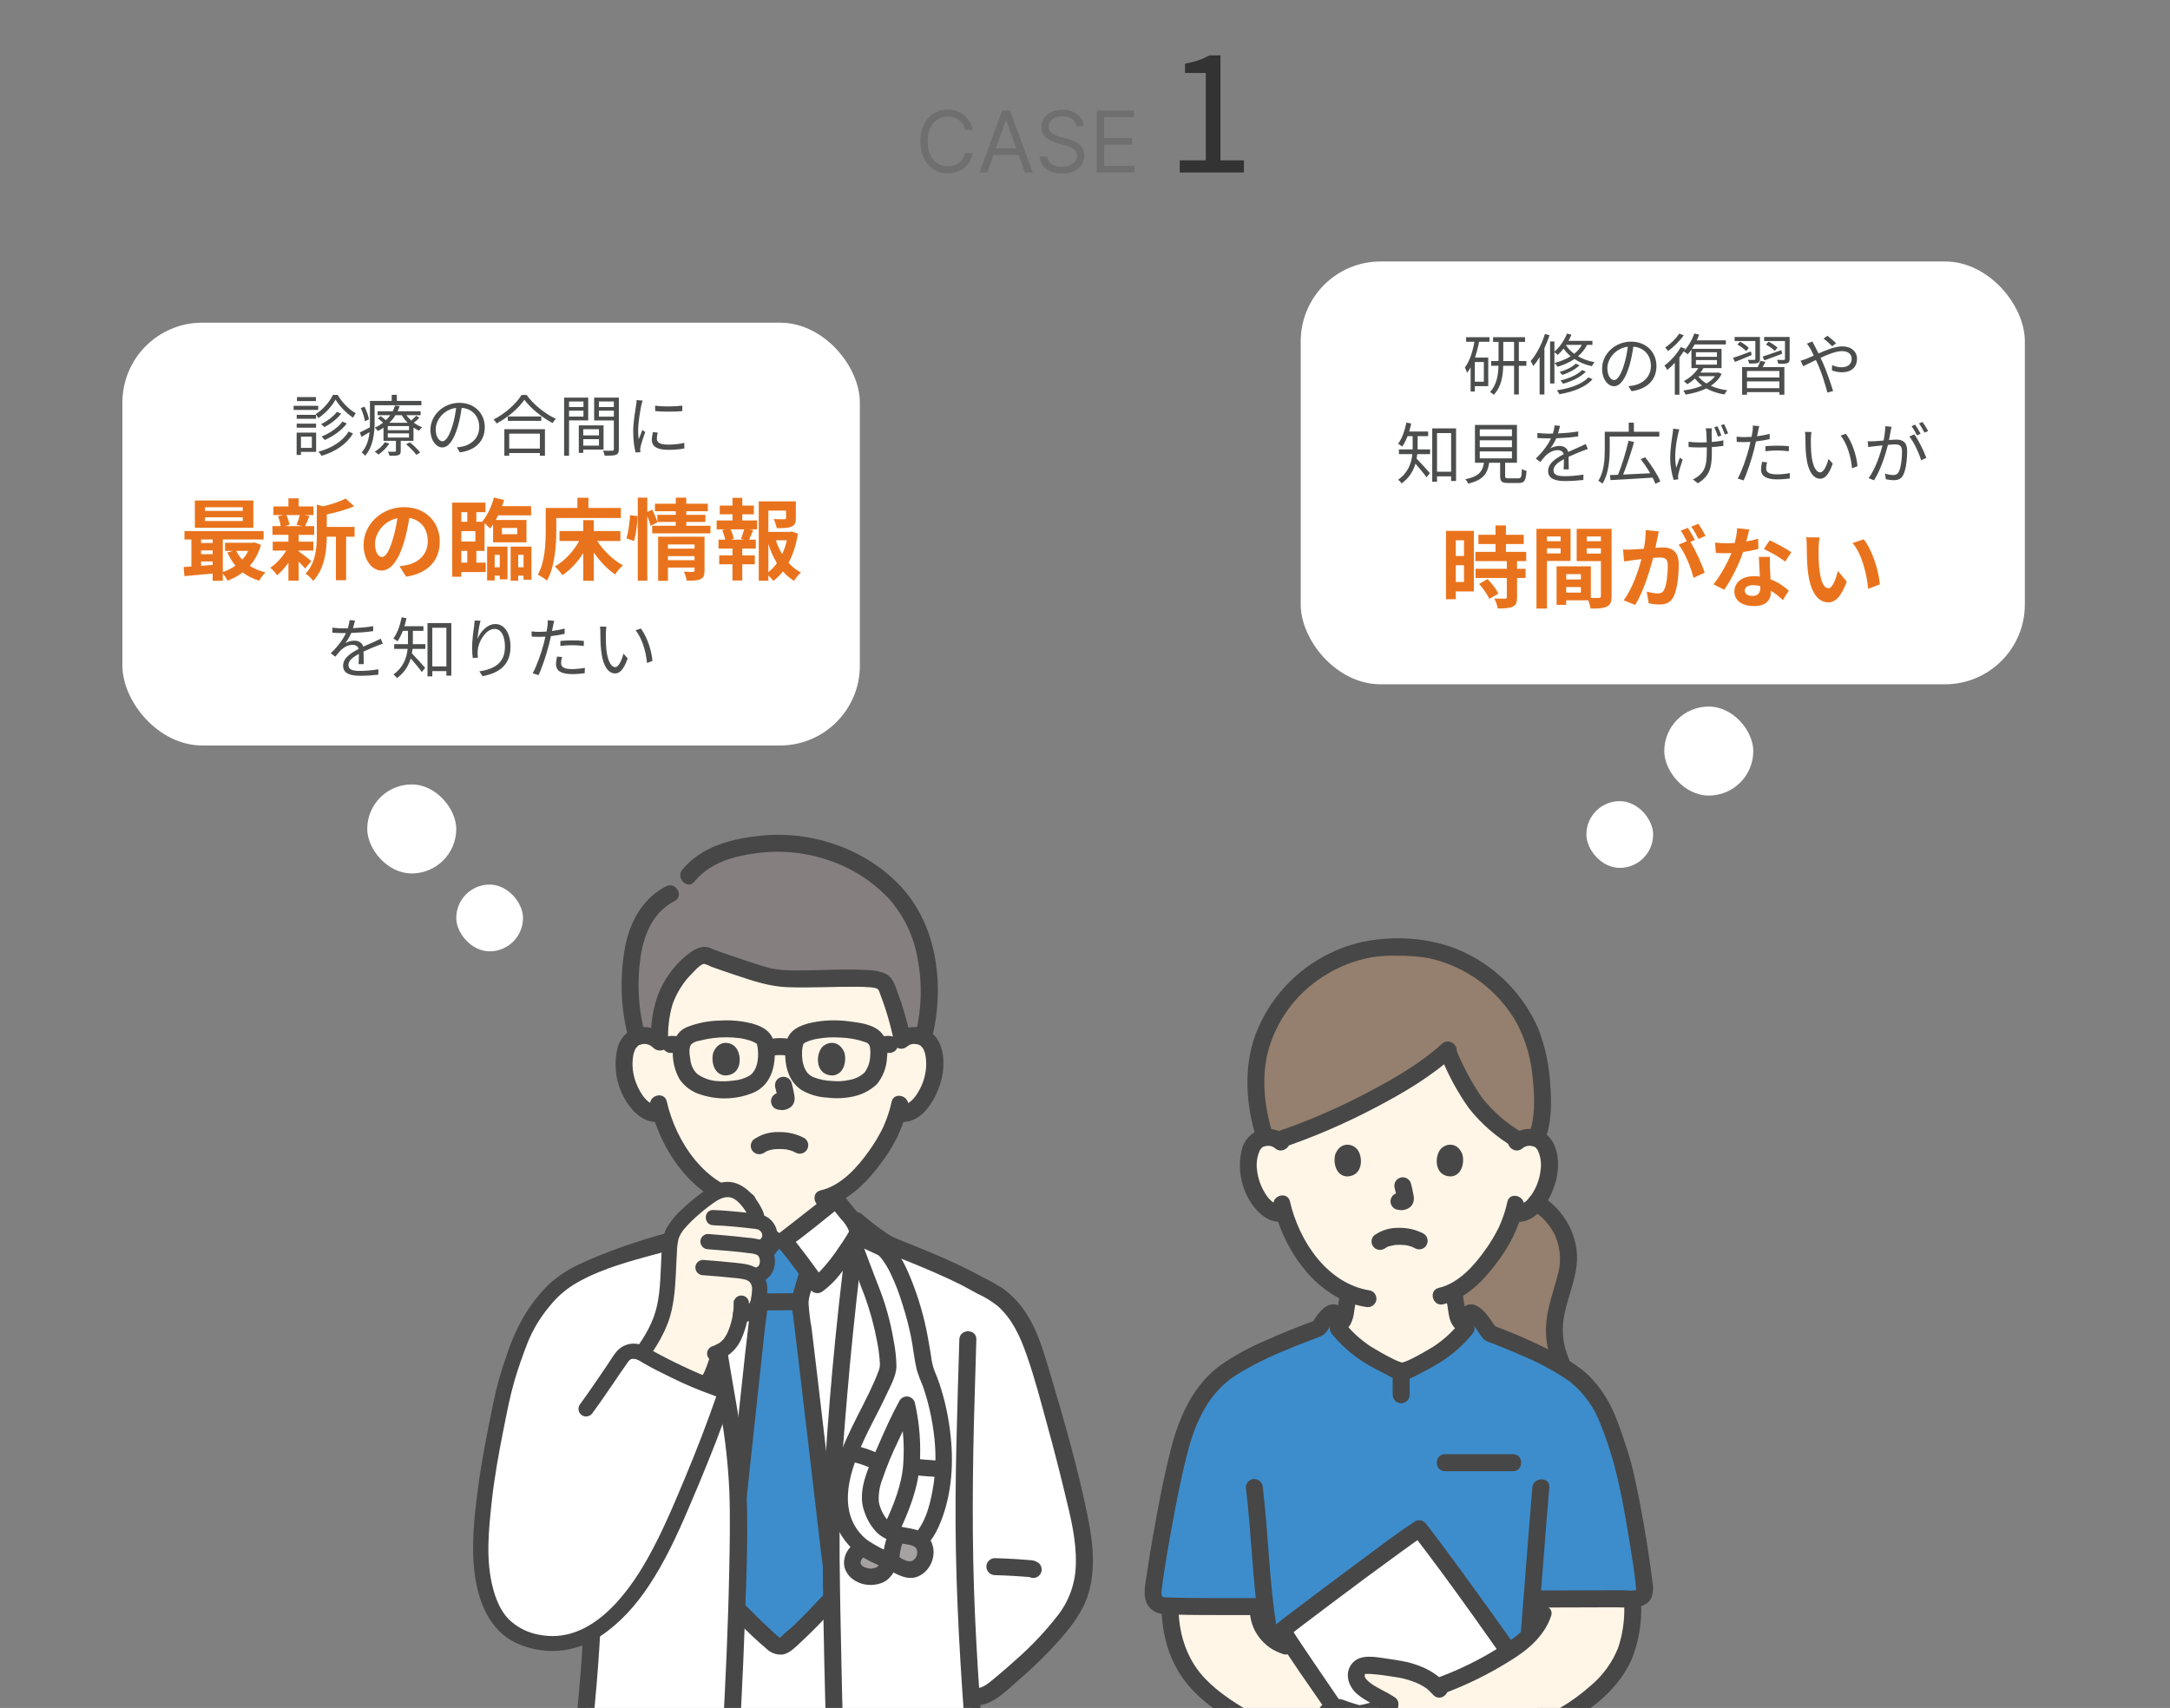 <svg fill="none" height="307" viewBox="0 0 390 307" width="390" xmlns="http://www.w3.org/2000/svg" xmlns:xlink="http://www.w3.org/1999/xlink"><rect x="0" y="0" width="390" height="307" fill="#808080" stroke="none"/><clipPath id="a"><path d="m0 47h390v260h-390z"/></clipPath><path d="m174.809 23.344h-1.349c-.079-.388-.219-.729-.418-1.022-.196-.294-.435-.54-.718-.74-.279-.203-.589-.355-.93-.457-.34-.102-.696-.152-1.065-.152-.675 0-1.285.17-1.833.511-.543.341-.977.843-1.299 1.506-.319.663-.479 1.477-.479 2.441s.16 1.778.479 2.441c.322.663.756 1.165 1.299 1.506.548.341 1.158.511 1.833.511.369 0 .725-.051 1.065-.152.341-.102.651-.252.93-.451.283-.203.522-.451.718-.745.199-.297.339-.638.418-1.022h1.349c-.102.569-.286 1.078-.555 1.528-.268.449-.601.832-1 1.147-.399.312-.847.549-1.343.712-.493.163-1.02.245-1.582.245-.95 0-1.795-.232-2.534-.696-.74-.464-1.321-1.124-1.745-1.979-.425-.855-.637-1.87-.637-3.045 0-1.174.212-2.189.637-3.045.424-.856 1.005-1.515 1.745-1.979.739-.464 1.584-.696 2.534-.696.562 0 1.089.082 1.582.245.496.163.944.402 1.343.718.399.312.732.692 1 1.142.269.446.453.955.555 1.528zm2.636 7.656h-1.414l4.089-11.135h1.392l4.088 11.135h-1.413l-3.328-9.374h-.087zm.522-4.35h5.698v1.196h-5.698zm15.457-4.002c-.065-.551-.329-.979-.793-1.283s-1.033-.457-1.708-.457c-.493 0-.924.08-1.294.239-.366.16-.652.379-.859.658-.203.279-.304.596-.304.952 0 .297.07.553.212.767.145.21.33.386.554.527.225.138.461.252.707.343.247.087.473.158.68.212l1.131.304c.29.076.612.181.968.315.358.134.701.317 1.027.549.33.228.602.522.816.881.214.359.321.799.321 1.321 0 .602-.158 1.145-.473 1.631-.312.486-.769.872-1.371 1.158-.598.286-1.324.429-2.18.429-.797 0-1.488-.129-2.071-.386-.58-.257-1.037-.616-1.371-1.077-.329-.46-.516-.995-.56-1.604h1.392c.037.42.178.768.424 1.044.25.272.566.475.946.609.385.131.798.196 1.24.196.515 0 .977-.083 1.387-.25.409-.17.734-.406.973-.707.239-.304.359-.66.359-1.066 0-.37-.104-.671-.31-.903-.207-.232-.479-.42-.816-.566s-.701-.272-1.093-.381l-1.37-.391c-.87-.25-1.558-.607-2.066-1.071-.507-.464-.761-1.071-.761-1.821 0-.624.168-1.167.505-1.631.341-.468.798-.83 1.371-1.087.576-.261 1.219-.392 1.93-.392.718 0 1.356.129 1.914.386.558.254 1 .602 1.326 1.044.33.442.504.944.522 1.506zm3.675 8.351v-11.135h6.72v1.196h-5.372v3.763h5.024v1.196h-5.024v3.784h5.459v1.196z" fill="#6f6f6f"/><path d="m212.026 31h11.541v-2.182h-4.22v-18.861h-2.01c-1.148.66-2.497 1.148-4.363 1.493v1.665h3.732v15.704h-4.68z" fill="#333"/><g clip-path="url(#a)"><path d="m272.571 205.317c.321-.298.698-.529 1.109-.679.411-.151.847-.219 1.284-.199.556-.018 1.106.115 1.591.386.486.27.89.668 1.168 1.151.937 1.629.897 4.633.268 6.493-.506 1.838-1.524 3.494-2.936 4.773-.387.323-.837.562-1.321.702s-.992.178-1.491.111l-.268-.045c-.266.898-.59 1.777-.969 2.633-.716 1.946-4.667 8.771-9.668 11.43.076.965.199 1.917.367 2.875.261 1.5.18 2.838 2.262 3.59.135.049 6.035 2.865 6.247 2.95 0 0 2.209 17.402-18.811 17.402-19.1 0-18.817-17.08-18.817-17.08.406-.136 6.987-3.223 7.122-3.272 2.082-.755 1.992-2.093 2.263-3.59.148-.87.266-1.67.337-2.51-2.638-1.246-4.947-3.095-6.742-5.399-2.19-2.653-3.815-5.727-4.775-9.033-.533.114-1.084.104-1.612-.029-.528-.132-1.019-.383-1.436-.734-1.411-1.279-2.429-2.935-2.935-4.774-.629-1.858-.669-4.862.269-6.492.278-.483.681-.881 1.167-1.151.486-.271 1.036-.404 1.591-.386.437-.02.874.048 1.284.198.411.151.787.382 1.109.679 0 0-7.235-22.823 21.175-22.823 27.044 0 21.168 22.823 21.168 22.823z" fill="#fff6e8"/><path d="m244.76 170.879c-9.061 2.167-16.731 9.659-18.559 18.658-.58 3.476-.573 7.025.023 10.498 0 0 1.185 5.148 1.223 4.439.131-.02.263-.031.395-.035.67-.026 1.333.148 1.905.501 10.162-3.373 23.768-10.159 30.383-16.136 1.17 2.782 2.533 5.478 4.08 8.068 2.263 3.346 5.266 6.124 8.775 8.117.587-.386 1.279-.578 1.98-.55.389.009.774.077 1.143.2 1.884-4.233.958-11.494.216-15.102-.088-.436-.19-.868-.304-1.298-.362-1.331-.846-2.624-1.448-3.864-2.743-5.549-7.398-9.914-13.103-12.286-3.221-1.366-6.707-1.985-10.2-1.811-2.149-.115-4.304.079-6.399.574z" fill="#957f6e"/><path d="m280.74 221.191c-1.037-2.113-2.672-3.873-4.701-5.061-.324.407-.69.779-1.091 1.11-.387.323-.837.562-1.321.702s-.992.178-1.492.112l-.269-.046c-.265.898-.588 1.778-.968 2.634-.715 1.946-4.667 8.771-9.667 11.432.076.963.199 1.914.366 2.872.261 1.5.18 2.839 2.262 3.59.034.012.421.194.991.463l.831.287c3.259 1.188 8.637 3.181 11.895 4.369 1.062.388 2.095.85 3.092 1.383l-.087-.183c-1.346-3.101-1.593-6.57-.701-9.831.785-3.277 2.369-6.684 1.996-10.029-.158-1.324-.542-2.611-1.136-3.804z" fill="#957f6e"/><path d="m275.269 217.449c1.892 1.118 3.392 2.796 4.294 4.804.951 2.29 1.065 4.844.321 7.211-.7 2.693-1.676 5.27-1.954 8.056-.288 2.774.172 5.574 1.333 8.108.206.348.54.6.93.703s.804.047 1.154-.154c.342-.211.59-.546.692-.936.101-.389.05-.803-.145-1.155-1.063-2.525-1.305-5.322-.693-7.993.588-2.898 1.793-5.625 2.15-8.578.618-5.098-2.199-10.127-6.544-12.705-1.692-1.003-3.227 1.637-1.538 2.639z" fill="#474747"/><path d="m232.994 243.284c.664-.233 1.308-.567 1.947-.86.979-.45 1.957-.903 2.933-1.359.768-.356 1.535-.713 2.303-1.069.076-.037.16-.071.238-.109.079-.038.205-.09-.124.051-.391.168-.052.027.049-.013.192-.076.386-.153.573-.246.772-.364 1.414-.959 1.836-1.703.332-.685.542-1.422.62-2.179.173-1.118.365-2.23.466-3.361-.002-.404-.163-.792-.448-1.078s-.672-.448-1.076-.449c-.401.01-.782.174-1.066.458-.283.285-.447.667-.457 1.069-.13 1.361-.357 2.71-.678 4.039-.045.188.152-.239.03-.088-.037.057-.07.116-.1.177-.17.302.137-.1-.051.068-.057.048-.11.099-.161.153.164-.193.119-.077.021-.018-.076.045-.147.094-.223.138-.028.017-.346.176-.21.114.137-.062-.11.042-.11.042-.117.047-.254.105-.37.152l-.049.022-.229.104c-1.634.754-3.262 1.519-4.896 2.272-.424.195-.848.39-1.273.582l-.406.18c-.339.153.381-.142.101-.044-.39.108-.721.366-.92.719-.2.352-.252.77-.144 1.16.107.391.365.723.717.923.351.2.768.252 1.157.144z" fill="#474747"/><path d="m259.833 232.316c.096 1.053.248 2.098.42 3.14.064.546.166 1.087.304 1.619.202.708.589 1.35 1.121 1.858.3.276.635.511.997.7.244.121.494.23.749.325.486.187-.354-.172-.168-.076 1.452.745 2.958 1.4 4.433 2.099.705.334 1.405.68 2.124.982.193.054.395.068.594.043.198-.025.39-.088.564-.188.174-.099.327-.232.45-.39.123-.159.213-.34.266-.534.095-.391.037-.803-.161-1.152s-.522-.609-.905-.727c.756.318.063.015-.115-.068l-.946-.448-2.561-1.215c-.66-.313-1.32-.628-1.981-.938l-.214-.1-.055-.024c-.11-.049-.258-.111-.369-.153-.045-.019-.277-.13-.046-.015-.136-.067-.268-.137-.399-.214-.043-.026-.26-.169-.085-.047.152.108.01.008-.018-.02-.048-.048-.099-.101-.152-.147-.222-.198.076.059.048.077-.081-.119-.154-.242-.22-.369-.084-.128.068.133.06.153-.023-.092-.053-.182-.09-.269-.037-.122-.066-.248-.092-.373-.062-.294-.101-.593-.146-.89-.065-.431-.143-.859-.208-1.29-.027-.184-.031-.212-.061-.47-.035-.292-.064-.585-.09-.878 0-.405-.161-.794-.447-1.08-.285-.287-.673-.448-1.077-.448s-.792.161-1.077.448c-.286.286-.447.674-.447 1.079z" fill="#474747"/><path d="m270.904 216.044c-.237 1.098-.559 2.175-.965 3.222-.146.387-.246.585-.429 1.041-.153.382.11-.223-.022.051-.046.098-.09.197-.136.294-.674 1.373-1.461 2.688-2.354 3.93-2.043 2.902-4.838 6.071-8.427 6.917-1.905.449-1.1 3.396.809 2.946 4.267-1.005 7.548-4.575 10.019-8 .974-1.322 1.831-2.728 2.559-4.201.152-.319.292-.644.428-.972.164-.391-.125.272.055-.125.116-.258.222-.521.326-.784.458-1.137.817-2.311 1.075-3.509.399-1.919-2.538-2.739-2.938-.812z" fill="#474747"/><path d="m228.903 216.781c1.829 8.047 7.872 16.819 16.545 18.131.39.094.801.036 1.149-.162.348-.199.608-.523.725-.908.105-.39.051-.807-.148-1.159-.2-.352-.53-.61-.918-.72-7.688-1.163-12.798-8.885-14.417-15.997-.435-1.917-3.374-1.106-2.938.811z" fill="#474747"/><path d="m255.829 221.732c-1.351-.705-2.857-1.058-4.379-1.029-1.613-.06-3.199.422-4.507 1.371-.141.141-.254.31-.33.495-.077.186-.116.384-.116.585s.039.399.116.585c.076.185.189.354.33.496.292.275.677.428 1.078.428.4 0 .786-.153 1.077-.428-.527.411.012.013.178-.077.129-.067.471-.175-.012-.009.119-.041.234-.091.355-.129.321-.104.676-.12.99-.229-.161.054-.252.03-.024.007.098-.01.195-.018.293-.024.234-.015.469-.021.705-.02.21 0 .421.008.63.023.097.007.194.014.29.024.055.006.109.012.164.019.12.014.072.007-.143-.019.314.044.623.113.927.206.129.038.255.085.38.129.34.117-.323-.153-.015-.009.159.076.316.153.471.235.349.205.765.262 1.156.159.39-.103.725-.357.929-.707s.261-.767.158-1.159c-.102-.392-.356-.727-.705-.931z" fill="#474747"/><path d="m250.65 213.55c.191.693.343 1.395.457 2.105l-.055-.407c.015.097.017.194.009.291l.054-.406c-.007.044-.017.088-.032.131l.152-.366c-.013.03-.028.058-.045.084l.237-.309c-.02.025-.043.048-.068.068l.308-.239c-.053.033-.109.063-.166.089l.364-.153c-.09.038-.184.066-.28.082l.404-.055c-.087.011-.175.011-.262 0l.405.055c-.099-.013-.197-.038-.296-.051-.197-.064-.407-.074-.609-.027-.202.008-.397.071-.566.181-.173.101-.324.235-.445.395s-.21.342-.261.536-.063.397-.035.596c.027.198.093.39.194.563l.238.306c.187.187.418.323.672.393.266.036.524.103.794.114.424.001.843-.101 1.219-.298.245-.117.462-.287.635-.497.172-.21.297-.455.365-.719.091-.416.087-.846-.01-1.26-.114-.678-.27-1.35-.444-2.015-.053-.194-.143-.375-.266-.534s-.276-.292-.45-.391-.366-.163-.565-.188-.401-.01-.594.043c-.382.109-.708.36-.91.702-.199.359-.253.78-.152 1.178z" fill="#474747"/><path d="m277.611 204.967c1.286-3.085 1.267-6.701 1.006-9.98-.174-3.394-.877-6.74-2.083-9.917-1.477-3.467-3.659-6.587-6.406-9.161-2.748-2.575-6.001-4.546-9.551-5.789-3.842-1.248-7.895-1.709-11.918-1.356-3.393.228-6.707 1.122-9.755 2.633-6.096 2.984-10.834 8.178-13.256 14.532-2.196 5.924-1.73 12.791.18 18.737.599 1.865 3.542 1.069 2.938-.812-1.471-4.578-2.067-9.707-.982-14.437 1.46-5.859 5.156-10.91 10.293-14.065 2.57-1.624 5.427-2.737 8.417-3.278 1.485-.242 2.991-.336 4.494-.28 1.934-.043 3.867.099 5.774.424 3.326.723 6.461 2.145 9.199 4.172 2.738 2.026 5.016 4.612 6.684 7.587 1.618 3.125 2.583 6.549 2.836 10.062.339 3.325.502 6.97-.811 10.115-.105.391-.052.808.148 1.16.2.351.53.61.919.719.389.098.801.041 1.15-.158s.608-.526.724-.911z" fill="#474747"/><path d="m258.934 189.859c1.306 3.303 3.003 6.437 5.055 9.334 2.231 2.823 4.968 5.204 8.069 7.021 1.683 1.02 3.216-1.621 1.539-2.638-2.821-1.627-5.3-3.785-7.304-6.356-1.902-2.782-3.488-5.768-4.728-8.903-.206-.348-.54-.601-.93-.704-.39-.102-.805-.047-1.155.155-.341.212-.589.547-.69.936-.102.389-.05.803.144 1.155z" fill="#474747"/><path d="m259.172 187.612c-3.979 3.607-8.768 6.346-13.5 8.824-5.207 2.751-10.623 5.087-16.196 6.984-1.851.621-1.057 3.573.809 2.946 5.824-1.981 11.483-4.419 16.925-7.292 4.969-2.597 9.941-5.517 14.117-9.301 1.458-1.322-.702-3.477-2.155-2.161z" fill="#474747"/><path d="m231.312 204.237c-.749-.674-1.678-1.112-2.673-1.26-.994-.149-2.01-.001-2.922.424-.641.327-1.201.791-1.642 1.36s-.751 1.228-.909 1.932c-.386 1.643-.428 3.349-.124 5.009.305 1.661.949 3.24 1.892 4.639 1.252 1.867 3.232 3.553 5.629 3.241.4-.013.78-.178 1.063-.462s.448-.665.46-1.066c-.002-.404-.163-.792-.448-1.078-.286-.286-.672-.447-1.075-.45-1.659.216-2.738-1.161-3.457-2.491-.632-1.137-1.034-2.388-1.181-3.681-.2-1.318.02-2.664.629-3.849-.249.401.389-.333.153-.161.198-.17.44-.281.699-.32.3-.086.617-.098.923-.032.305.065.59.204.829.406 1.459 1.305 3.621-.849 2.154-2.161z" fill="#474747"/><path d="m273.649 206.397c.226-.191.493-.326.78-.395.287-.068.587-.068.874.001.293.03.571.149.796.341-.229-.169.396.55.152.161.61 1.184.83 2.531.629 3.848-.149 1.293-.55 2.544-1.182 3.681-.719 1.331-1.798 2.708-3.458 2.492-.403.002-.789.164-1.075.45-.285.286-.446.673-.448 1.078.009.402.173.785.457 1.069.283.285.665.449 1.066.458 3.899.508 6.296-3.71 7.27-6.87.875-2.839.83-7.231-1.937-9.047-.94-.575-2.039-.829-3.135-.726s-2.13.558-2.946 1.299c-1.467 1.312.694 3.466 2.155 2.16z" fill="#474747"/><path d="m239.982 207.472c-.351 1.145-.122 3.769 2.036 3.993 2.852-.017 3.004-3.194 2.044-4.687-.786-1.224-3.098-1.733-4.08.694z" fill="#474747"/><path d="m262.824 207.472c.35 1.145.122 3.769-2.037 3.993-2.852-.017-3.004-3.194-2.044-4.688.787-1.223 3.098-1.732 4.081.695z" fill="#474747"/><path d="m263.009 237.442c.074-.294.208-.57.393-.811s.417-.441.682-.588c.072-.044.152-.072.235-.084.104-.003.206.021.298.069.456.246.85.592 1.154 1.012.691.84 1.32 1.73 1.961 2.607 6.412 2.459 13.997 5.825 16.836 8.785 4.157 4.341 4.969 8.436 6.512 12.791 1.513 4.268 4.324 20.895 4.502 24.6.055 1.157-1.067 1.547-1.916 1.547-2.493 0-10.236.031-14.774.044.372 7.123 1.143 21.935 1.143 21.935.141 4.905 1.142 18.289 1.163 23.628-.009.321-.093.636-.243.919-.151.284-.365.529-.626.716-.391.212-.835.31-1.279.282h-56.351c-.443.028-.884-.07-1.273-.282-.261-.187-.476-.432-.628-.715-.152-.284-.237-.598-.248-.92.186-5.805 1.499-19.427 1.963-23.628 0 0 1.381-13.47 2.11-20.574-5.028.007-11.327.024-15.338-.146-.313-.001-.622-.073-.904-.209-.282-.137-.53-.335-.725-.58-.196-.245-.334-.531-.405-.837s-.073-.624-.005-.931c1.113-8.442 2.661-16.821 4.64-25.103 1.149-4.476 2.355-8.452 6.509-12.792 3.22-3.354 11.884-6.992 18.627-9.461.45-.668.901-1.323 1.195-1.68.304-.42.698-.766 1.154-1.011.091-.049.194-.073.298-.07.083.012.163.04.234.084.265.147.498.347.683.588s.319.517.393.811l-.533 1.24c1.415 1.696 3.04 3.204 4.836 4.487 3.139 1.915 5.839 3.298 6.716 3.285.877.013 3.576-1.37 6.716-3.285 1.795-1.284 3.421-2.791 4.836-4.487z" fill="#3d8dcc"/><path d="m231.123 312.912-5.848-3.24c-2.779-1.485-5.424-3.211-7.904-5.157-5.321-4.312-7.109-9.88-7.094-15.846 4.472.146 11.062.11 15.911.107-.115 1.378.193 2.758.884 3.954s1.731 2.151 2.98 2.737c.342.153.697.281 1.05.406l21.063 14.495c3.167 1.647 6.217 3.51 9.13 5.576.163.128.294.292.385.478.09.187.137.392.137.599-.044.505-.247.982-.579 1.364-.333.381-.778.646-1.271.757-.672.17-1.379.132-2.029-.107.016.153.027.258.027.258.071.236.09.484.055.728-.034.244-.122.477-.257.682-.111.194-.261.363-.44.496-.178.133-.383.228-.6.278-.675-.097-1.328-.312-1.929-.634.13.247.179.53.139.807-.04.278-.166.535-.36.736-.274.213-.591.363-.928.439-.338.076-.689.075-1.026-.001-.604-.206-1.411-.484-2.37-.899-.193-.083-.387-.177-.58-.274l-.602.524c-1.137.718-2.782 2.307-5.039 1.986-.942-.209-1.859-.516-2.738-.917-1.3-.592-3.167-2.79-4.655-4.517-.52-.603-2.349-3.921-4.38-5.475z" fill="#fff6e8"/><path d="m223.906 267.366c1.045 8.527 1.18 17.146 2.541 25.639.109.39.367.72.718.921.351.2.766.253 1.156.149.385-.116.71-.376.909-.726s.255-.763.157-1.154c-1.316-8.22-1.42-16.575-2.431-24.824-.012-.402-.177-.783-.46-1.067s-.664-.449-1.064-.461c-.403.002-.789.164-1.074.45-.286.286-.447.673-.45 1.078z" fill="#474747"/><path d="m275.4 267.366c-.745 8.651-1.35 17.314-2.073 25.971-.164 1.959 2.884 1.948 3.047 0 .723-8.653 1.328-17.316 2.073-25.971.169-1.958-2.879-1.947-3.047 0z" fill="#474747"/><path d="m279.333 309.613c.152-.123.294-.233.411-.328-2.39-3.573-16.531-23.944-24.661-34.5-3.771 2.436-22.702 16.652-24.629 18.251 3.917 6.277 20.874 30.409 24.313 35.192 3.71-2.63 20.469-15.361 24.566-18.615z" fill="#fff"/><path d="m280.41 310.694c.138-.109.275-.219.412-.329.238-.239.391-.55.434-.885s-.026-.675-.196-.967c-5.982-8.932-12.265-17.687-18.597-26.37-1.993-2.73-4.003-5.45-6.064-8.129-.21-.344-.544-.592-.933-.694s-.801-.05-1.152.146c-3.276 2.123-6.383 4.532-9.523 6.851-3.944 2.919-7.873 5.864-11.787 8.835-1.219.924-2.448 1.833-3.627 2.804-.238.24-.39.551-.433.886-.043.334.026.674.195.966 2.851 4.559 5.97 8.96 9.026 13.382 3.754 5.433 7.535 10.848 11.342 16.245 1.309 1.859 2.619 3.718 3.944 5.565.208.345.542.596.932.698.389.102.803.048 1.153-.151 6.928-4.921 13.637-10.179 20.376-15.36 1.505-1.157 3.011-2.313 4.498-3.493.284-.288.443-.676.443-1.08 0-.405-.159-.793-.443-1.081-.29-.277-.676-.432-1.077-.432s-.787.155-1.077.432c-6.43 5.101-13.426 10.334-20.188 15.384-1.349 1.007-2.695 2.018-4.067 2.992l2.085.548c-6.838-9.522-13.545-19.142-20.121-28.859-1.421-2.094-2.85-4.187-4.19-6.332l-.238 1.85c.13-.106.261-.21.393-.315s.709-.553.381-.297c.622-.481 1.245-.96 1.871-1.435 1.745-1.328 3.494-2.65 5.249-3.964 4.013-3.013 8.037-6.012 12.101-8.957 1.426-1.033 2.848-2.085 4.327-3.044l-2.085-.548c7.501 9.748 14.551 19.86 21.559 29.971 1.043 1.505 2.087 3.008 3.106 4.529l.238-1.852c-.136.111-.273.22-.411.329-.284.288-.443.676-.443 1.081 0 .404.159.792.443 1.08.29.275.673.428 1.072.428s.782-.153 1.072-.428z" fill="#474747"/><path d="m290.167 300.633c1.92-2.771 3.047-6.015 3.261-9.382.059-.722 0-2.175 0-2.902 0 0 0-.413.005-.977-3.075 0-12.218.04-16.136.048.005 1.365.005 2.647.005 2.647-.866 2.674-3.155 5.006-6.432 6.989-3.529 2.139-7.923 4.646-12.592 6.127l-.334-.331c-1.142-1.151-2.195-1.505-4.132-2.303-.935-.259-1.885-.463-2.843-.611-1.241-.188-2.156-.382-3.406-.478-1.656-.129-2.615-.285-3.292.401-.191.203-.335.445-.423.71s-.116.546-.084.823c.127 2.291 4.163 3.627 6.046 4.965-1.748.811-3.595 1.385-5.494 1.708-1.16-.298-2.303-.662-3.422-1.091-.476-.117-.977-.084-1.434.095-.456.179-.847.494-1.118.904-.238.441-.316.952-.221 1.444.096.493.359.937.745 1.256.407.308.84.58 1.295.814-.347 1.094-.257 2.281.25 3.31.426.931 1.105 1.723 1.96 2.284.432 2.002 1.396 3.85 2.791 5.347.944.709 2.097 1.079 3.276 1.053 4.743-1.074 9.608-4.007 13.381-6.951.544-.424 1.777-1.757 2.846-2.191 2.937-1.254 7.453-2.051 11.244-3.501 3.02-1.271 5.903-2.85 8.602-4.71 1.804-1.379 3.473-2.928 4.984-4.625.234-.283.458-.574.672-.872z" fill="#fff6e8"/><path d="m249.04 305.039c-1.634.74-3.358 1.262-5.128 1.554h.81c-1.128-.281-2.236-.633-3.32-1.052-.779-.235-1.613-.216-2.381.055-.768.27-1.43.779-1.89 1.452-.435.695-.628 1.516-.547 2.332.08.817.428 1.584.99 2.18 1.264 1.124 2.796 1.902 4.447 2.259 1.895.512 2.704-2.435.81-2.946-.765-.194-1.503-.484-2.196-.862-.173-.098-.345-.201-.511-.311 0 0-.402-.267-.292-.198-.058-.04-.108-.093-.144-.154-.037-.062-.06-.13-.067-.201-.041-.184-.045-.205-.016-.064.012-.173.009-.212-.01-.118-.064.221.112-.425.069-.248-.018.067 0 .042.059-.076-.102.138-.09.138.034 0-.229.106.175-.111.198-.123.145-.076.347-.177.478-.117-.223-.104.093.06.158.083.14.052.28.105.421.153.615.222 1.235.427 1.862.615.27.081.54.164.815.229.502.101 1.019.093 1.516-.023 1.854-.387 3.657-.986 5.373-1.786.348-.206.6-.541.702-.933.102-.391.047-.807-.155-1.157-.211-.342-.545-.589-.933-.692-.388-.102-.8-.05-1.152.143z" fill="#474747"/><path d="m250.579 305.039c-1.411-.977-3.244-1.65-4.488-2.68-.173-.142-.336-.295-.489-.458-.12-.144-.141-.162-.062-.057-.059-.082-.114-.167-.164-.255-.196-.332.024.193-.076-.171-.088-.331 0 .279-.024-.287-.011-.276.054-.229.261-.247.101-.022.105-.022.009 0 .124-.007.248-.009.373-.007.29 0 .579.028.868.05 1.272.097 2.514.283 3.772.485 1.138.143 2.255.415 3.33.811.904.309 1.759.746 2.539 1.299.406.327.82.794 1.211 1.182 1.394 1.387 3.55-.773 2.154-2.16-1.066-1.143-2.345-2.065-3.764-2.715-1.037-.473-2.119-.841-3.228-1.099-1.157-.246-2.334-.425-3.505-.593-1.943-.278-4.753-.916-6.236.792-1.507 1.734-.774 4.164.808 5.534 1.556 1.349 3.494 2.053 5.169 3.214.35.201.765.256 1.155.154.39-.103.724-.355.93-.702.196-.351.249-.766.147-1.155-.102-.39-.351-.725-.694-.935z" fill="#474747"/><path d="m265.067 315.816c2.874-1.199 5.967-1.792 8.933-2.711 2.533-.816 4.978-1.884 7.299-3.189 4.876-2.665 9.713-6.472 11.967-11.701 1.254-3.131 1.829-6.494 1.686-9.865-.012-1.965-3.059-1.969-3.048 0 .122 2.655-.245 5.309-1.084 7.829-1.048 2.633-2.731 4.964-4.9 6.782-3.511 3.143-7.631 5.526-12.103 6.999-3.163 1.028-6.483 1.626-9.56 2.909-.383.119-.706.379-.904.728-.199.349-.256.761-.162 1.152.109.389.367.72.718.92s.766.254 1.156.149z" fill="#474747"/><path d="m259.679 304.327c4.046-1.518 7.931-3.437 11.597-5.729 3.223-1.94 6.247-4.445 7.496-8.12.634-1.866-2.309-2.666-2.939-.812-1.046 3.075-3.937 5.007-6.588 6.589-3.283 2.045-6.759 3.762-10.377 5.127-1.835.653-1.044 3.606.811 2.946z" fill="#474747"/><path d="m224.622 289.387c.011 1.714.558 3.38 1.563 4.765.547.75 1.206 1.411 1.954 1.959.788.535 1.65.951 2.559 1.235.389.105.805.052 1.156-.148.351-.201.609-.532.718-.921.097-.391.04-.804-.159-1.154-.198-.35-.523-.61-.908-.726-.216-.077-.433-.153-.646-.237l-.117-.047.077.032c-.077-.023-.149-.058-.215-.103-.295-.154-.58-.327-.853-.517-.229-.153.186.158.043.038-.061-.051-.123-.1-.184-.152-.131-.114-.259-.23-.381-.356-.112-.113-.22-.229-.324-.349-.052-.06-.102-.122-.152-.183-.217-.257.195.285.006.006-.182-.26-.351-.53-.504-.808-.082-.153-.152-.313-.228-.472-.08-.173.121.316.026.056-.026-.076-.055-.152-.081-.223-.109-.315-.193-.638-.253-.967-.021-.111-.027-.411 0 .03 0-.063-.015-.127-.021-.189-.017-.19-.024-.382-.026-.572 0-.406-.16-.794-.446-1.081-.286-.286-.673-.447-1.077-.447s-.792.161-1.078.447c-.285.287-.446.675-.446 1.081z" fill="#474747"/><path d="m208.761 289.408c.153 5.304 1.816 10.37 5.485 14.283 4.374 4.67 10.602 7.486 16.111 10.542 1.718.951 3.257-1.686 1.538-2.638-5.121-2.837-10.894-5.423-15.073-9.624-3.369-3.385-4.876-7.844-5.01-12.56-.055-1.962-3.102-1.97-3.048 0z" fill="#474747"/><path d="m226.658 287.249c-3.084 0-6.17.013-9.252 0-1.502-.006-3.003-.021-4.504-.044-.679-.011-1.357-.026-2.036-.045-.292-.008-.585-.018-.877-.027-.16-.006-.318-.013-.477-.018-.293-.009-.106.013-.205 0-.239-.039-.368-.034-.489-.275-.109-.411-.109-.844 0-1.255.102-.938.198-1.604.336-2.55.362-2.45.779-4.889 1.219-7.328.898-4.979 1.842-9.973 3.124-14.87 1.413-5.409 3.802-10.567 8.659-13.673 2.849-1.749 5.84-3.253 8.942-4.495 1.676-.706 3.374-1.371 5.079-2.01.971-.364 1.731-.567 2.353-1.451.348-.494.902-1.625 1.544-1.775h-.818c.094.034.2.268.247.417.583 1.87 3.525 1.07 2.938-.812-.446-1.43-1.819-3.024-3.482-2.481-1.497.488-2.432 2.17-3.259 3.393l.91-.702c-3.092 1.135-6.159 2.348-9.164 3.701-2.752 1.163-5.386 2.592-7.862 4.266-5.045 3.59-7.596 9.249-9.103 15.079-1.299 5.024-2.258 10.146-3.168 15.253-.436 2.452-.852 4.91-1.202 7.378-.299 2.112-1.027 4.804.865 6.383 1.113.931 2.519.87 3.885.908 1.665.047 3.33.068 4.996.077 3.599.027 7.197.01 10.796.01 1.961 0 1.964-3.056 0-3.056z" fill="#474747"/><path d="m271.916 261.385c-4.072-.009-8.144.009-12.216 0-1.961-.004-1.964 3.051 0 3.056 4.072.009 8.144-.01 12.216 0 1.961.004 1.964-3.051 0-3.056z" fill="#474747"/><path d="m239.362 239.762c1.637 2.011 3.593 3.739 5.789 5.114 1.342.826 2.726 1.579 4.147 2.257.791.552 1.732.848 2.696.848s1.905-.296 2.696-.848c1.421-.678 2.805-1.431 4.146-2.257 2.196-1.375 4.152-3.103 5.79-5.114 1.261-1.491-.884-3.666-2.155-2.16-1.371 1.731-3.008 3.231-4.851 4.444-1.228.745-2.476 1.465-3.76 2.108-.405.211-.821.402-1.245.57-.185.07-.373.125-.561.184-.317.1.216.018-.058.018-.298 0 .328.102-.058-.018-.158-.049-.316-.095-.471-.153-.456-.174-.902-.376-1.334-.604-1.284-.644-2.534-1.362-3.76-2.108-1.842-1.214-3.48-2.714-4.852-4.444-1.269-1.502-3.416.668-2.155 2.16z" fill="#474747"/><path d="m250.295 247.126v3.579c.006.404.166.791.447 1.08.213.214.484.359.78.418.295.059.602.029.88-.087.278-.115.516-.311.684-.562.167-.252.256-.547.257-.849v-.317c-.006-.404-.165-.791-.446-1.08-.213-.214-.485-.36-.78-.419-.296-.059-.602-.029-.881.087-.278.116-.517.312-.684.563s-.257.547-.257.849v.317c.006.404.166.791.447 1.08.213.214.484.359.78.418.295.059.602.029.88-.087.278-.115.516-.311.684-.562.167-.252.256-.547.257-.849v-3.576c-.006-.404-.165-.791-.446-1.08-.213-.214-.485-.36-.78-.419-.296-.059-.602-.029-.881.087-.278.115-.517.311-.684.563-.167.251-.257.546-.257.849z" fill="#474747"/><path d="m276.09 288.951c4.764 0 9.528-.03 14.292-.043 2.031-.006 5.234.534 6.381-1.628.365-.918.441-1.925.217-2.887-.115-1.057-.259-2.111-.408-3.163-.73-5.171-1.63-10.333-2.743-15.436-.411-1.958-.933-3.89-1.565-5.788-1.099-3.235-2.09-6.521-4.004-9.39-1.048-1.645-2.347-3.114-3.849-4.354-1.426-1.096-2.945-2.065-4.539-2.895-3.8-1.975-7.72-3.71-11.737-5.194l.911.701c-1.017-1.394-2.071-3.364-3.662-4.167-1.763-.889-3.352.737-3.847 2.327-.586 1.881 2.355 2.685 2.938.812.047-.152.153-.382.247-.417h-.81c.697.163 1.353 1.413 1.752 1.962.296.468.626.914.986 1.335.419.317.896.547 1.405.676 1.744.678 3.477 1.386 5.189 2.139 3.113 1.268 6.083 2.866 8.857 4.768 2.52 2.012 4.441 4.678 5.556 7.708.969 2.394 1.792 4.844 2.463 7.338 1.274 4.812 2.1 9.761 2.895 14.666.35 2.156.669 4.191.896 6.227.039.348.076.696.104 1.045.01.128.006.268.028.394.051.285-.022.107.041.076-.615.283-1.734.076-2.396.076-5.202.013-10.403.046-15.604.047-1.961 0-1.964 3.055 0 3.055z" fill="#474747"/><path d="m161.918 187.029c.331-.306.72-.543 1.144-.698s.874-.224 1.325-.204c.573-.019 1.141.118 1.642.396.502.278.918.687 1.205 1.182.968 1.675.926 4.761.277 6.67-.522 1.888-1.573 3.588-3.029 4.902-.4.332-.865.578-1.365.721-.501.144-1.025.183-1.541.114l-.279-.046c-.273.922-.607 1.826-.998 2.706-.733 1.984-4.757 8.908-9.865 11.684.072 1.189.213 2.373.422 3.545.274 1.567.189 2.963 2.37 3.75.143.052 6.329 2.991 6.55 3.081 0 0-.287 13.836-19.084 13.836s-20.364-13.502-20.364-13.502c.425-.141 7.324-3.363 7.467-3.415 2.183-.787 2.088-2.183 2.37-3.75.191-1.046.323-2.102.395-3.164-2.673-1.284-5.014-3.164-6.842-5.495-2.26-2.726-3.937-5.884-4.928-9.281-.549.116-1.117.105-1.662-.031-.544-.136-1.05-.394-1.48-.754-1.456-1.314-2.507-3.015-3.029-4.904-.649-1.908-.688-4.995.277-6.67.287-.495.703-.904 1.205-1.182.501-.278 1.069-.415 1.642-.396.451-.02.901.049 1.325.204s.813.392 1.144.698c0 0-3.281-20.057 20.096-20.057 25.584.003 23.61 20.06 23.61 20.06z" fill="#fff6e8"/><path d="m131.874 302.567c.529-11.162.846-21.71.807-30.77-.043-9.782-1.195-15.321-2.508-22.984-1.542-8.997-3.077-18.871-4.01-28.241.127-.445.344-.859.64-1.215.946-1.093 2.141-2.671 3.104-3.753.41.331 8.784 6.921 9.418 7.37h1.472c.635-.449 9.008-7.039 9.418-7.37.967 1.079 2.158 2.66 3.104 3.753.191.226.348.478.468.749-.37 3.521-.527 6.147-.819 8.584-1.577 13.169-2.846 27.752-3.518 41.236-.22 6.988.076 24.12.563 42.545-6.524-.009-13.084-.016-18.646-.044.182-3.321.354-6.617.507-9.86z" fill="#fff"/><path d="m134.535 291.26c-.824-.819-1.616-1.633-2.447-2.494-.451-.434-.831-.935-1.126-1.487-.169-.651-.18-1.333-.033-1.99 1.481-13.503 3.401-31.709 5.506-50.961v-.239c-.084-.706-.215-1.406-.392-2.094-.252-1.075-.425-1.867-.637-2.941l-.212-.781c1.377-1.858 3.098-4.136 4.13-5.295h1.471c1.099 1.232 2.972 3.726 4.387 5.638-.167.676-.292 1.183-.292 1.183-.153.596-.314 1.215-.535 1.89-.31.808-.5 1.656-.566 2.519 2.295 18.78 4.059 34.5 5.875 49.668.15.841.216 1.696.198 2.55-.057.65-.536 1.054-1.243 1.827-1.89 2.054-4.584 4.835-6.916 6.882-.411.442-.968.72-1.569.783-.539-.108-1.036-.368-1.432-.749-1.619-1.438-2.929-2.68-4.167-3.909z" fill="#3d8dcc"/><path d="m143.416 229.393c-.28 1.105-.695 2.181-.945 3.292-.206 1.314-.177 2.656.088 3.96.318 2.613.632 5.226.943 7.84.574 4.806 1.142 9.614 1.702 14.422.527 4.508 1.054 9.016 1.58 13.524.255 2.178.51 4.356.765 6.533.259 2.189.632 4.397.778 6.597.062.92-.346 1.13-.977 1.81-.758.817-1.526 1.626-2.303 2.427-.764.786-1.542 1.56-2.333 2.322-.758.729-1.703 1.384-2.394 2.163-.306.344-.267.048-.034.113-.185-.071-.356-.176-.503-.31-.467-.352-.896-.798-1.327-1.193-.862-.789-1.709-1.594-2.542-2.414-.714-.702-1.417-1.413-2.11-2.132-.612-.629-1.5-1.255-1.443-2.199.249-4.065.888-8.145 1.324-12.195.497-4.621.994-9.243 1.49-13.865.601-5.597 1.204-11.194 1.81-16.792l.484-4.459c.161-1.485.462-3.017.492-4.509.036-1.863-.724-3.871-1.084-5.68-.383-1.925-3.333-1.11-2.95.812.316 1.585 1.065 3.557.954 5.056-.207 2.806-.612 5.613-.918 8.41-.57 5.262-1.138 10.523-1.701 15.785-.972 9.042-2.097 18.083-2.935 27.139-.229 2.491 1.656 3.999 3.256 5.621 1.649 1.742 3.394 3.39 5.228 4.936.389.375.859.656 1.373.824.513.168 1.059.217 1.595.144 1.162-.252 2.078-1.215 2.92-1.989 1.742-1.603 3.404-3.29 5.025-5.012.748-.718 1.442-1.491 2.075-2.312.537-.866.733-1.899.549-2.901-.229-2.273-.547-4.543-.815-6.813-.547-4.625-1.089-9.251-1.626-13.877-.654-5.601-1.311-11.201-1.973-16.802-.357-2.995-.715-5.99-1.075-8.984-.276-1.48-.457-2.976-.544-4.478.014-1.327.721-2.727 1.045-4.001.483-1.908-2.467-2.718-2.95-.811z" fill="#474747"/><path d="m136.653 235.549c2.263 0 4.526-.05 6.789-.051.405 0 .794-.161 1.081-.447s.448-.675.448-1.079c0-.405-.161-.794-.448-1.08s-.676-.447-1.081-.447c-2.263 0-4.526.05-6.789.051-.406 0-.795.161-1.082.447-.286.286-.448.675-.448 1.08s.162.793.448 1.079c.287.286.676.447 1.082.447z" fill="#474747"/><path d="m123.719 157.395c1.883-2.323 4.497-3.944 7.418-4.599 3.551-.991 7.243-1.385 10.924-1.166 7.597.647 15.03 4.152 19.807 10.009 5.349 6.564 6.142 17.241 4.075 24.851-.486-.231-1.016-.355-1.555-.363-.806-.034-1.598.216-2.239.707-.653-3.111-1.553-6.165-2.692-9.132-.124-.448-.376-.851-.725-1.157-.458-.289-.976-.467-1.515-.519-3.399-.574-15.241.416-18.828-.429-2.106-.497-10.718-3.44-11.082-3.673-.251-.139-.536-.206-.823-.194-.287.011-.566.1-.806.257-.586.34-1.14.733-1.655 1.172-4.485 4.37-5.626 8.258-5.45 14.197-.176-.152-.352-.323-.352-.323-.331-.306-.72-.543-1.144-.698-.423-.155-.874-.225-1.325-.204-.439.009-.874.092-1.285.245-1.521-5.343-1.46-13.321-.293-17.25l.329-1.101c1.265-3.759 3.166-5.992 5.976-7.394z" fill="#85807f"/><g fill="#474747"><path d="m115.94 185.967c-1.253-4.669-1.51-9.549-.756-14.324.641-3.969 2.338-7.785 6.066-9.694 1.752-.897.207-3.531-1.544-2.636-4.314 2.207-6.636 6.653-7.433 11.285-.931 5.383-.686 10.902.717 16.182.525 1.89 3.477 1.086 2.95-.813z"/><path d="m124.799 158.475c2.784-3.382 6.867-4.538 11.073-5.107 4.419-.609 8.919-.17 13.136 1.283 4.12 1.386 7.831 3.773 10.798 6.946 2.666 3.029 4.435 6.739 5.108 10.714.861 4.443.741 9.019-.353 13.411-.479 1.908 2.47 2.719 2.95.812 2.155-8.576 1.151-18.929-4.566-25.971-6.077-7.489-16.381-11.296-25.888-10.38-5.326.513-10.878 1.832-14.422 6.136-1.24 1.506.912 3.679 2.164 2.159z"/><path d="m120.101 187.353c-.137-2.299.121-4.604.765-6.816.754-2.123 1.977-4.049 3.58-5.635.459-.477 1.47-1.603 2.1-1.655.442.12.869.291 1.272.51 1.554.568 3.123 1.095 4.693 1.618 3.007 1 5.839 1.95 9.024 2.068 4.107.153 8.216-.108 12.323-.076.869.006 1.741.018 2.606.096.077.007.506.057.315.03-.163-.023.454.084.574.115.612.153.643.546.847 1.112 1.068 2.767 1.895 5.621 2.472 8.53.11.389.37.719.722.919s.769.254 1.16.15c.387-.115.714-.374.913-.724.2-.35.256-.763.158-1.154-.548-2.779-1.329-5.507-2.336-8.155-.467-1.314-.877-2.671-2.237-3.312-.939-.38-1.94-.583-2.953-.598-4.234-.287-8.51.081-12.749.048-1.589.054-3.179-.063-4.742-.349-1.645-.411-3.259-.978-4.867-1.509-1.729-.572-3.457-1.151-5.165-1.777-.203-.077-.403-.157-.605-.229-.257-.09.353.168.146.06-.278-.156-.575-.274-.884-.353-1.514-.337-2.847.653-3.961 1.538-2.232 1.877-3.958 4.283-5.018 6.997-.98 2.739-1.391 5.647-1.208 8.549.051 1.961 3.11 1.969 3.059 0z"/><path d="m119.301 185.95c-.765-.686-1.715-1.132-2.733-1.283-1.017-.152-2.056-.002-2.989.431-.656.333-1.231.806-1.683 1.387s-.769 1.254-.93 1.971c-.396 1.683-.439 3.43-.126 5.13s.976 3.317 1.946 4.749c1.285 1.909 3.314 3.628 5.773 3.309.401-.012.783-.177 1.067-.461.285-.283.45-.664.462-1.065-.002-.405-.164-.791-.45-1.077-.287-.286-.674-.448-1.079-.45-1.727.224-2.857-1.202-3.605-2.581-.66-1.173-1.076-2.467-1.224-3.804-.082-.79-.062-1.587.059-2.371.08-.571.283-1.118.596-1.603-.244.386.392-.341.174-.18.21-.175.463-.29.733-.334.317-.088.651-.099.973-.03s.623.215.876.425c1.464 1.304 3.635-.847 2.163-2.159z"/><path d="m162.999 188.109c.239-.2.522-.342.826-.414.303-.073.62-.073.924-.002.305.036.594.159.832.354-.216-.158.412.558.174.181.312.485.515 1.032.596 1.602.122.785.142 1.582.059 2.372-.149 1.337-.565 2.63-1.224 3.804-.749 1.379-1.878 2.804-3.606 2.581-.405.002-.793.163-1.079.449s-.448.673-.45 1.077c.009.402.174.785.458 1.069.285.284.669.448 1.071.458 4.004.519 6.462-3.797 7.462-7.027.897-2.9.859-7.391-1.979-9.245-.962-.586-2.088-.846-3.209-.742-1.122.105-2.18.569-3.016 1.322-1.472 1.311.697 3.464 2.162 2.159z"/><path d="m160.238 198.061c-.244 1.128-.577 2.235-.995 3.311-.147.388-.267.63-.443 1.068-.153.387.105-.212-.026.064-.048.1-.093.201-.141.301-.696 1.411-1.509 2.762-2.43 4.037-2.115 2.991-5.007 6.259-8.724 7.127-1.912.45-1.104 3.393.813 2.944 4.392-1.03 7.771-4.69 10.315-8.198 1.005-1.359 1.889-2.803 2.641-4.315.157-.325.298-.656.438-.989.165-.394-.114.265.06-.139.114-.264.226-.528.332-.794.473-1.168.844-2.375 1.11-3.606.401-1.917-2.547-2.737-2.95-.811z"/><path d="m116.888 198.796c1.886 8.253 8.106 17.25 17.046 18.598.391.095.803.037 1.153-.162.35-.198.61-.523.728-.907.105-.39.051-.806-.149-1.158-.2-.351-.531-.61-.921-.719-7.954-1.197-13.238-9.145-14.913-16.467-.437-1.915-3.388-1.104-2.95.813z"/><path d="m144.498 204.531c-1.388-.719-2.935-1.079-4.498-1.047-1.653-.063-3.28.428-4.621 1.395-.142.142-.255.31-.332.495s-.116.384-.116.585c0 .2.039.399.116.584s.19.353.332.495c.293.275.679.428 1.082.428.402 0 .788-.153 1.081-.428-.527.41.025.005.192-.082.13-.068.478-.176 0-.015.123-.041.242-.093.366-.133.156-.05.314-.093.473-.129.186-.021.369-.056.55-.103-.158.064-.243.029-.013.006.1-.01.201-.019.302-.025.242-.016.485-.022.727-.02.218 0 .435.008.652.023.099.007.199.015.298.025.057.005.113.012.17.019.119.014.076.008-.137-.018.071-.043.405.072.49.091.157.034.313.076.467.121.134.039.264.088.396.133.346.118-.319-.153-.005-.006.163.077.325.157.485.242.35.205.768.262 1.16.159.393-.103.728-.357.933-.706.205-.35.262-.767.159-1.158-.103-.392-.358-.727-.708-.931z"/><path d="m139.333 195.475c.197.712.355 1.434.473 2.163l-.054-.406c.014.099.017.199.008.299l.055-.406c-.007.046-.018.091-.033.134l.153-.365c-.013.031-.029.059-.048.087l.24-.306c-.021.026-.045.049-.071.07l.309-.239c-.055.034-.112.064-.171.091l.366-.153c-.093.04-.19.068-.29.085l.407-.055c-.091.01-.182.01-.272 0l.407.055c-.102-.015-.203-.039-.306-.053-.198-.064-.409-.074-.612-.027-.202.008-.398.071-.568.18-.173.102-.325.236-.447.396-.121.159-.21.341-.261.535s-.063.397-.036.595c.027.199.094.39.195.564.097.172.228.323.385.444.157.12.337.208.529.257.271.036.535.104.807.116.431.001.856-.102 1.238-.301.248-.117.467-.287.642-.498s.301-.458.37-.723c.092-.419.088-.853-.01-1.271-.117-.697-.279-1.387-.458-2.071-.054-.193-.144-.374-.268-.533-.123-.158-.276-.291-.451-.39s-.367-.163-.567-.188c-.199-.025-.402-.01-.596.043-.383.108-.711.359-.914.701-.199.358-.254.779-.153 1.177z"/><path d="m128.186 189.212c-.362 1.173-.126 3.873 2.101 4.103 2.945-.018 3.102-3.282 2.11-4.816-.81-1.256-3.197-1.779-4.211.713z"/><path d="m151.761 189.212c.362 1.174.127 3.873-2.101 4.103-2.944-.018-3.1-3.282-2.11-4.816.811-1.256 3.197-1.779 4.211.713z"/><path d="m136.094 187.713c0 .056.006.11.006.166l3.005-.406c-.382-2.08-2.048-2.977-3.945-3.501-1.874-.479-3.813-.657-5.743-.527-2.081.027-4.14.44-6.07 1.218-1.836.843-2.444 2.604-2.436 4.503-.023 1.657.382 3.292 1.176 4.748.918 1.384 2.301 2.394 3.9 2.848 3.037.989 6.325.881 9.29-.305 3.671-1.496 4.344-5.64 3.824-9.149-.11-.389-.369-.719-.721-.919-.352-.201-.769-.254-1.161-.149-.386.115-.712.375-.912.725-.199.349-.256.762-.158 1.152.251 1.688.121 4.112-1.368 5.18-.902.536-1.917.855-2.964.933-1.067.151-2.148.173-3.221.068-1.184-.135-2.314-.567-3.285-1.256-.709-.681-1.147-1.596-1.231-2.575-.134-.718-.358-2.154.153-2.766.444-.359.981-.583 1.548-.648.778-.211 1.57-.364 2.371-.458 1.584-.2 3.187-.196 4.769.01.789.106 1.562.303 2.305.588.23.101.455.214.673.339.179.097.176.305.258.748.317 1.713 3.02 1.286 3.004-.405 0-.056-.006-.111-.007-.167-.03-1.958-3.089-1.964-3.06.005z"/><path d="m141.236 187.713c0 .056-.007.111-.007.166-.016 1.674 2.683 2.137 3.004.406.029-.153.072-.313.098-.469.057-.346.104-.254.012-.133.157-.168.351-.297.567-.378.609-.267 1.248-.46 1.904-.575 1.416-.261 2.861-.336 4.298-.224 1.508.042 3.001.319 4.423.822.196.047.375.148.517.291.142.144.241.323.286.52.097.545.116 1.101.056 1.651-.028 1.053-.363 2.075-.965 2.941-.764.74-1.74 1.224-2.792 1.386-.996.229-2.023.293-3.04.188-1.197-.032-2.379-.275-3.491-.719-1.902-.839-2.147-3.579-1.866-5.467.094-.39.036-.802-.163-1.151s-.524-.609-.908-.727c-.391-.104-.808-.051-1.16.149s-.611.531-.721.92c-.459 3.064-.083 6.67 2.693 8.571 1.42.847 3.026 1.332 4.678 1.411 1.523.192 3.067.132 4.571-.176 1.632-.317 3.141-1.087 4.354-2.221 1.088-1.328 1.727-2.965 1.827-4.676.187-1.68.064-3.621-1.265-4.836-1.434-1.31-3.782-1.58-5.63-1.805-2.213-.295-4.46-.216-6.648.234-2.1.458-4.157 1.345-4.588 3.663l3.005.407c0-.056.005-.111.007-.167.031-1.967-3.028-1.968-3.056-.002z"/><path d="m138.54 189.845c.321-.08.646-.141.973-.186l-.406.054c.736-.092 1.482-.09 2.218.007l-.407-.055c.409.058.814.143 1.212.256.194.053.396.068.595.043.2-.024.392-.088.567-.187s.328-.232.451-.39c.124-.158.215-.339.268-.532.054-.194.068-.395.044-.594-.025-.199-.089-.392-.188-.566s-.232-.327-.391-.451c-.158-.123-.339-.214-.533-.267-1.702-.479-3.5-.505-5.216-.076-.389.11-.72.369-.92.72s-.254.767-.15 1.157c.114.387.374.714.725.913.35.199.765.255 1.156.156z"/><path d="m122.829 186.437c-.752-.172-1.523-.251-2.294-.233-.404.007-.791.167-1.081.447-.147.134-.256.303-.317.491-.095.181-.141.384-.132.588 0 .405.162.794.448 1.08.287.286.676.447 1.082.447.414-.013.829.008 1.24.063l-.407-.055c.219.029.435.068.648.116.398.101.82.046 1.179-.152.333-.215.582-.539.702-.916.054-.194.069-.396.044-.595s-.089-.391-.189-.566c-.099-.174-.232-.327-.391-.45s-.34-.214-.534-.267z"/><path d="m158.398 189.382c.214-.049.43-.088.647-.117l-.407.055c.412-.055.826-.076 1.241-.063.205.009.408-.036.589-.131.185-.069.353-.177.492-.316.14-.139.248-.307.317-.491.095-.181.14-.384.131-.588-.001-.405-.162-.793-.448-1.08-.292-.277-.678-.437-1.081-.447-.323-.01-.647 0-.968.031-.446.04-.889.108-1.326.203-.291.074-.552.236-.748.463-.195.227-.317.508-.348.806-.046.202-.037.413.027.611.107.384.359.713.703.916l.366.152c.266.073.546.073.813 0z"/></g><path d="m132.434 288.341c.178-5.882.269-11.449.246-16.545-.042-9.781-1.194-15.32-2.507-22.983-1.606-9.388-3.212-19.727-4.134-29.452-1.729 1.572-3.338 1.863-5.256 3.199-5.812 2.51-3.316-.113-6.118 1.168-1.5.718-13.127 6.337-14.531 7.228-3.724 2.697-8.286 17.181-9.559 21.753-2.812 10.004 9.803 8.487 7.647 17.556-1.3 5.476-2.039 11.93 0 17.174 2.065 5.308 2.739-.007 7.284 3.434.952.623-1.167 14.282-.04 14.121l.04-.007c-1.947 20.985-5.825 47.497-6.7 64.446-.048.67.157 1.334.576 1.86.495.388 1.085.636 1.708.721 6.439.934 15.073 2.542 22.327 3.129.95.022 1.872-.326 2.571-.969s1.12-1.531 1.176-2.478c1.98-24.943 4.482-57.251 5.27-83.355z" fill="#fff"/><path d="m149.47 287.398c-.114-7.683-.136-13.899-.024-17.468.676-13.484 1.945-28.067 3.518-41.237.312-2.606.471-5.43.896-9.332 1.82 1.571 3.749 3.012 5.772 4.314 5.519 2.262 12.751 5.177 15.452 6.81.867.523 3.577 1.813 4.359 2.416 3.824 2.937 5.213 6.429 6.723 10.766 3.038 9.913 5.17 17.932 7.324 27.001 1.3 5.477 2.26 11.373.221 16.617-2.065 5.308-11.291 13.552-15.836 16.993-.983.643-2.173.891-3.331.695 1.824 26.469 5.104 55.446 5.1 65.184-.022.613-.273 1.196-.703 1.633-.588.442-1.281.723-2.011.817-4.564.744-17.451 1.937-21.565 1.888-.695.056-1.39-.086-2.007-.409-.968-.633-1.153-1.979-1.224-3.152-.789-12.918-2.272-56.987-2.664-83.536z" fill="#fff"/><path d="m148.965 215.259c.1 1.093.258 2.177.438 3.26.066.569.171 1.134.315 1.689.208.728.608 1.387 1.158 1.908.31.284.657.526 1.03.72.251.124.508.235.77.333.504.194-.351-.171-.159-.073 1.52.78 3.101 1.461 4.647 2.191.733.346 1.462.705 2.211 1.018.194.053.396.068.596.043.199-.025.392-.089.567-.188.174-.099.328-.232.451-.39.123-.159.214-.34.267-.534.095-.39.037-.802-.162-1.151s-.524-.609-.908-.726c.764.319.042.006-.137-.077-.33-.152-.662-.308-.994-.467-.896-.422-1.791-.844-2.686-1.268-.692-.327-1.384-.655-2.077-.979l-.226-.104-.057-.026c-.112-.048-.258-.11-.37-.152-.036-.015-.284-.125-.065-.022-.144-.068-.281-.145-.418-.225-.042-.024-.265-.176-.097-.054.153.109 0 0-.025-.026-.107-.109-.306-.363-.117-.084-.083-.124-.147-.262-.23-.382-.092-.137.077.129.056.14 0 0-.092-.269-.095-.28-.038-.128-.069-.258-.096-.388-.065-.306-.106-.62-.153-.93-.153-1.007-.288-1.776-.382-2.772 0-.404-.162-.793-.448-1.079-.287-.286-.676-.447-1.082-.447s-.795.161-1.081.447c-.287.286-.448.675-.448 1.079z" fill="#474747"/><path d="m155.265 223.501c5.82 2.461 11.816 4.612 17.47 7.446.994.497 1.94 1.069 2.923 1.581 1.305.59 2.532 1.34 3.652 2.231 2.648 2.352 4.033 5.48 5.189 8.753 1.471 4.169 2.582 8.509 3.752 12.771 1.109 4.038 2.155 8.093 3.136 12.164 1.006 4.145 2.08 8.337 1.968 12.635-.035 3.318-1.143 6.535-3.159 9.174-2.287 2.95-4.855 5.673-7.669 8.128-1.261 1.151-2.552 2.267-3.873 3.349-1.25 1.02-2.24 1.959-4.003 1.734-.405.002-.793.163-1.079.449-.287.286-.448.673-.45 1.078.009.402.174.784.458 1.068.285.285.669.449 1.071.458 3.374.432 5.99-2.419 8.315-4.441 2.697-2.309 5.232-4.799 7.589-7.453 2.135-2.442 4.13-5.058 5.066-8.207 1.3-4.391.821-9.083-.066-13.5-1.767-8.798-4.277-17.515-6.84-26.11-1.139-3.816-2.262-7.871-4.578-11.18-1.091-1.599-2.454-2.994-4.027-4.122-1.244-.77-2.527-1.474-3.844-2.111-6.202-3.417-12.943-5.778-19.455-8.532-.353-.191-.766-.24-1.155-.138-.389.101-.724.347-.938.686-.202.351-.257.766-.154 1.157.102.391.355.726.703.932z" fill="#474747"/><path d="m178.801 283.126c1.121.031 2.245.079 3.372.144.538.031 1.077.066 1.616.106.269.02.538.041.807.062l.471.039.202.017c-.126-.001-.251-.029-.366-.081-.115-.053-.217-.129-.301-.224.294.275.679.434 1.082.447.302 0 .598-.09.849-.258.252-.168.448-.406.563-.685.116-.279.146-.586.087-.882s-.204-.568-.418-.781c-.394-.338-.887-.541-1.406-.579-.298-.032-.598-.052-.897-.076-.629-.051-1.257-.095-1.886-.133-1.257-.078-2.515-.134-3.775-.169-.405.004-.792.165-1.078.451s-.448.672-.452 1.076c.008.402.172.786.457 1.071.285.284.67.447 1.073.455z" fill="#474747"/><path d="m101.029 280.073c-1.259.035-2.518.091-3.775.168-.629.04-1.257.084-1.885.133-.299.024-.6.042-.898.076-.518.041-1.01.244-1.406.579-.286.287-.447.675-.447 1.08 0 .404.161.793.447 1.079.292.276.679.43 1.081.43s.789-.154 1.081-.43c-.083.095-.186.172-.301.224-.115.053-.24.081-.366.082l.135-.012c.153-.01.314-.026.471-.039.269-.022.535-.043.808-.063.561-.041 1.122-.078 1.682-.111 1.122-.065 2.246-.113 3.372-.144.405 0 .794-.161 1.081-.447s.448-.675.448-1.08c0-.404-.161-.793-.448-1.079s-.676-.447-1.081-.447z" fill="#474747"/><path d="m172.415 240.759c-.355 12.683-.86 25.362-.618 38.051.251 13.18 1.161 26.337 2.231 39.473.968 11.863 2.108 23.711 3.097 35.569.345 4.154.688 8.31.884 12.475.037.758.068 1.516.088 2.274.013.535.211 1.538-.134 1.985-.497.648-2.052.64-2.826.745-.808.11-1.965.247-2.919.355-4.852.546-9.731 1.013-14.607 1.221-.841.036-1.691.076-2.535.044-.55-.019-.953-.062-1.168-.61-.165-.521-.248-1.064-.247-1.61-.071-1.145-.13-2.29-.188-3.429-.368-7.212-.637-14.426-.897-21.645-.343-9.486-.645-18.974-.907-28.464-.255-9.189-.466-18.38-.633-27.571-.103-6.316-.229-12.644-.076-18.961.163-6.739.774-13.499 1.336-20.215.612-7.31 1.371-14.604 2.218-21.89.357-3.062.551-6.141.88-9.207l-2.61 1.08c2.025 1.786 4.196 3.4 6.491 4.824 1.648 1.086 3.181-1.557 1.544-2.636-2.076-1.279-4.041-2.728-5.874-4.335-.217-.204-.489-.34-.782-.394-.294-.053-.597-.021-.872.093-.276.114-.513.304-.683.549-.169.245-.265.534-.274.832-.347 3.221-.555 6.456-.936 9.673-.435 3.664-.837 7.333-1.206 11.006-.765 7.598-1.39 15.208-1.875 22.83-.458 7.323-.504 14.594-.413 21.926.114 9.007.322 18.014.559 27.02.255 9.812.553 19.622.895 29.432.272 7.861.56 15.723.932 23.585.063 1.346.131 2.692.203 4.038.095 1.747-.007 3.74.898 5.288 1.354 2.315 4.396 1.902 6.689 1.791 2.427-.117 4.851-.305 7.271-.52 2.55-.222 5.098-.473 7.64-.769 1.101-.129 2.201-.267 3.299-.423 1.27-.065 2.497-.484 3.541-1.21 1.66-1.387 1.361-3.62 1.287-5.547-.069-1.831-.182-3.654-.306-5.478-.742-10.899-1.835-21.775-2.787-32.657-1.131-12.942-2.205-25.897-2.789-38.877-.594-13.205-.463-26.392-.062-39.601.102-3.368.202-6.737.301-10.105.055-1.965-3.004-1.963-3.059 0z" fill="#474747"/><path d="m121.93 225.536c2.273-1.555 3.148-3.25 5.191-5.095l-2.611-1.08c1.104 11.53 3.017 22.949 4.971 34.36.849 4.74 1.383 9.531 1.598 14.341.176 4.752.077 9.522-.018 14.273-.204 10.11-.67 20.215-1.237 30.311-.605 10.777-1.337 21.546-2.127 32.311-.378 5.148-.768 10.296-1.171 15.442-.19 2.443-.382 4.887-.576 7.333l-.28 3.541c.003.448-.117.889-.346 1.275s-.559.703-.954.916c-.973.447-2.501.015-3.522-.094-1.368-.145-2.733-.31-4.096-.497-2.798-.381-5.588-.819-8.376-1.263-1.316-.21-2.632-.419-3.948-.626-1.102-.173-2.253-.26-3.335-.535-.176-.037-.348-.095-.511-.171-.194-.1-.077-.016-.021.048-.071-.088-.123-.19-.153-.299-.085-.489-.091-.989-.018-1.481.051-.955.111-1.909.182-2.862.632-9.029 1.678-18.029 2.724-27.02 1.139-9.791 2.34-19.576 3.328-29.386.88-8.727 1.494-17.443 1.615-26.215.153-11.075-.53-1.035-.833-12.106-.084-3.029 2.376-11.401 2.288-14.431-.057-1.96-5.661 3.374-5.604 5.343.337 11.769 1.121 2.423 1.132 14.197.01 9.273-.3 18.498-1.132 27.734-.894 9.922-2.087 19.811-3.249 29.701-1.117 9.505-2.259 19.012-3.05 28.547-.167 2.013-.316 4.026-.434 6.043-.2 1.199-.049 2.429.434 3.545.289.476.678.882 1.14 1.192.462.31.987.516 1.537.603 2.532.562 5.184.81 7.748 1.217 2.874.458 5.751.898 8.635 1.282 1.439.192 2.879.369 4.323.518 1.25.251 2.538.262 3.793.03 1.193-.371 2.216-1.153 2.886-2.206.597-1.045.911-2.226.911-3.429.4-5.048.796-10.097 1.185-15.146.834-10.865 1.624-21.734 2.311-32.61.676-10.696 1.26-21.4 1.624-32.113.338-9.934.849-20.05-.263-29.948-.546-4.868-1.473-9.681-2.288-14.509-1.024-6.068-1.979-12.15-2.758-18.255-.379-2.966-.713-5.937-1.001-8.913-.01-.297-.105-.586-.275-.83-.17-.245-.406-.436-.682-.55-.275-.114-.578-.146-.871-.093-.294.054-.566.19-.783.394-1.847 1.674-3.806 3.22-5.863 4.629-.341.212 2.168.417 2.066.806-.102.388.02.091.214.443.207.347.542.599.933.702.392.102-2.02.887-1.669.686z" fill="#474747"/><path d="m129.907 215.611c-.967 1.079-2.158 2.66-3.104 3.753-.316.361-.539.793-.652 1.259s-.112.953.002 1.418c.364.725 4.38 7.152 7.084 8.881.855-1.136 4.395-6.041 6.088-7.938-.634-.456-9.008-7.045-9.418-7.373z" fill="#fff"/><path d="m150.216 215.611c.966 1.079 2.158 2.66 3.104 3.753.315.361.539.793.652 1.259s.112.953-.003 1.418c-.363.725-4.38 7.152-7.084 8.881-.855-1.136-4.394-6.041-6.088-7.938.635-.456 9.009-7.045 9.419-7.373z" fill="#fff"/><path d="m128.825 214.528c-.819.925-1.576 1.901-2.356 2.857-.826.828-1.449 1.835-1.822 2.942-.395 1.614.299 2.743 1.123 4.021.953 1.476 1.976 2.906 3.067 4.29 1.01 1.385 2.235 2.6 3.629 3.599.352.195.766.247 1.156.145.389-.102.725-.35.936-.692 1.92-2.559 3.727-5.232 5.849-7.633.16-.168.281-.369.353-.589s.094-.454.065-.683c-.03-.23-.111-.45-.237-.645s-.293-.359-.491-.48c-.191-.137-.375-.283-.562-.426.409.313-.213-.166-.312-.243l-.574-.446c-1.035-.806-2.068-1.615-3.099-2.425-1.523-1.195-3.054-2.38-4.562-3.592-.292-.276-.679-.429-1.082-.429-.402 0-.789.153-1.081.429-.284.287-.443.675-.443 1.079s.159.792.443 1.08c3.197 2.571 6.392 5.219 9.728 7.609l-.306-2.398c-2.294 2.595-4.252 5.484-6.327 8.251l2.093-.548c-.476-.338-.915-.725-1.31-1.153-.514-.535-.994-1.093-1.46-1.667-.918-1.141-1.775-2.367-2.587-3.602-.29-.443-.576-.889-.851-1.342-.081-.134-.169-.267-.239-.406-.029-.041-.053-.085-.073-.132.095.382.094-.129.098-.138.106-.314.254-.613.44-.888.291-.382.617-.743.918-1.118.671-.83 1.333-1.669 2.041-2.468 1.298-1.468-.858-3.635-2.165-2.159z" fill="#474747"/><path d="m149.134 216.687c.708.799 1.37 1.638 2.041 2.469.574.568 1.033 1.242 1.351 1.984.018.059.049.422.067.229.011-.12.013-.035-.019.041-.075.149-.16.293-.254.431-.275.453-.561.899-.851 1.342-.793 1.207-1.629 2.41-2.524 3.527-.482.601-.983 1.188-1.519 1.742-.23.238-.468.471-.715.691-.114.101-.23.202-.348.296.224-.178-.202.137-.247.166l2.093.548c-2.076-2.767-4.034-5.656-6.327-8.251l-.31 2.398c3.336-2.39 6.531-5.037 9.729-7.609.284-.288.443-.675.443-1.08 0-.404-.159-.792-.443-1.079-.292-.278-.679-.433-1.082-.433s-.79.155-1.082.433c-1.507 1.213-3.039 2.397-4.562 3.592-1.031.809-2.064 1.617-3.098 2.425l-.575.446c-.106.083-.722.557-.312.243-.186.143-.371.289-.562.426-.197.122-.365.286-.491.48-.126.195-.206.415-.236.645s-.007.463.065.683.192.422.353.589c2.121 2.401 3.929 5.073 5.848 7.633.21.344.546.593.936.695s.805.049 1.157-.148c1.394-.999 2.619-2.214 3.628-3.599 1.091-1.38 2.114-2.81 3.068-4.29.824-1.278 1.517-2.405 1.122-4.021-.374-1.107-.997-2.113-1.822-2.942-.78-.956-1.537-1.932-2.355-2.857-1.31-1.479-3.467.687-2.167 2.155z" fill="#474747"/><path d="m165.663 277.993c-.072-.4-.238-.778-.486-1.101-.247-.323-.568-.582-.936-.756-.922-.371-1.9-.586-2.893-.636-.774 1.585-1.184 3.323-1.199 5.086.743.446 1.535.804 2.36 1.066 1.602.364 2.975-1.25 3.174-2.676.047-.327.04-.659-.02-.983z" fill="#a6a2a1"/><path d="m158.81 282.594c.042-.043.083-.089.121-.137.473-.588.803-1.277.965-2.013-.85-.466-1.921-.879-2.788-1.282-.563-.26-1.11-.552-1.639-.875l-.926.36c-.515.273-.92.714-1.149 1.25-.228.535-.265 1.132-.104 1.692.266.54.676.997 1.186 1.319s1.099.497 1.702.506c.178.017.357.015.535-.006.774-.013 1.518-.302 2.097-.814z" fill="#a6a2a1"/><path d="m168.083 265.465c-1.345-.081-2.686-.198-4.025-.35-.391-.013-.764-.167-1.05-.434-.278-.277-.434-.654-.434-1.047 0-.392.156-.769.434-1.047.137-.139.3-.25.48-.325.181-.074.375-.111.57-.108 1.338.152 2.68.269 4.025.349.392.009.766.164 1.049.434.207.207.349.471.406.758s.028.585-.085.855c-.112.271-.302.502-.546.665s-.531.25-.824.25z" fill="#474747"/><path d="m156.054 263.676-.169-.074.355.148c-.994-.416-2.021-.747-3.071-.99-.188-.051-.364-.14-.518-.259-.153-.12-.282-.268-.378-.437s-.158-.356-.182-.549-.01-.389.042-.576c.051-.188.14-.363.259-.517.12-.153.269-.281.438-.378.17-.096.357-.157.55-.181s.39-.01.577.042c1.232.295 2.435.7 3.594 1.21.335.196.58.515.682.889.103.384.05.794-.148 1.14-.196.333-.514.577-.887.681l-.394.052c-.263.001-.522-.069-.749-.202z" fill="#474747"/><path d="m162.491 276.53c-.392.949-.662 1.944-.804 2.961l.054-.394c-.041.308-.071.617-.089.927-.009.39-.164.764-.435 1.046-.278.278-.656.434-1.049.434s-.771-.156-1.049-.434c-.278-.277-.435-.654-.435-1.046.075-1.47.394-2.917.945-4.282.115-.367.357-.682.682-.889.347-.198.758-.251 1.143-.148.374.103.693.347.89.681.103.169.169.358.195.555.025.196.01.396-.046.586z" fill="#474747"/><path d="m154.94 280.075c.485-.203.122-.006.03.027.197-.158.238-.187.122-.088-.039.035-.074.074-.113.109-.269.28.111-.202-.021.012-.057.093-.118.183-.17.281-.026.049-.05.099-.074.148.093-.228.111-.269.055-.124-.033.104-.07.206-.096.312-.019.074-.025.16-.047.236.124-.419.023-.178.025-.011.006.384-.082-.266-.012-.038.111.371-.176-.29-.026-.016.056.103.109.208.172.307.032.048.064.095.098.141-.149-.185-.173-.22-.075-.102.059.06.113.123.173.181.04.038.082.074.124.111.119.097.085.074-.104-.08.101.05.196.11.284.179.049.027.1.053.149.078.141.066.102.051-.119-.044.223.03.462.158.689.205.048.01.445.068.178.037-.268-.031.161.007.21.008.065 0 .381.023.422-.028-.229.033-.262.036-.098.013.064-.011.128-.022.193-.034.126-.024.251-.052.371-.088.06-.017.12-.035.18-.056.149-.056.118-.04-.095.047.101-.071.209-.13.323-.177.252-.142-.202.222-.007 0 .022-.024.253-.289.258-.288-.137.18-.161.207-.071.084.033-.046.064-.092.095-.139.058-.091.113-.185.164-.28.025-.048.049-.096.074-.148.064-.14.047-.1-.048.121.066-.264.154-.521.262-.77.105-.379.356-.701.698-.895.343-.194.748-.244 1.128-.14.379.105.702.355.896.697s.245.747.14 1.125c-.274 1.149-.899 2.184-1.788 2.962-.487.373-1.05.635-1.65.767-.605.154-1.233.204-1.855.148-1.181-.09-2.296-.579-3.161-1.386-.45-.449-.792-.995-1-1.596-.162-.562-.18-1.157-.054-1.728.104-.558.324-1.088.648-1.555.425-.625 1.029-1.108 1.732-1.387.191-.053.39-.067.587-.041.196.025.385.09.556.189.168.098.316.229.434.384.118.154.204.331.253.519.05.188.061.385.035.577-.027.193-.091.379-.189.547-.215.317-.528.556-.89.68z" fill="#474747"/><path d="m164.418 275.752c2.155-2.425 2.925-6.037 3.396-9.15.419-3.035.416-6.113-.008-9.147-.237-1.847-.597-3.675-1.078-5.474-.251-.949-.539-1.887-.865-2.813-.418-.955-.785-1.932-1.098-2.926-.46-1.977-.652-4.028-1.047-6.02-.398-1.935-.902-3.847-1.51-5.727-.581-1.972-1.324-3.893-2.22-5.744-.405-.828-.883-1.619-1.428-2.363-.2-.262-.415-.513-.643-.751-.125-.132-.253-.259-.386-.383-.078-.073-1.312-1.242-1.394-1.311-.252-.181 1.132-.117 1.132-.117l.895.982-.188.11s.238-1.477.386-1.715c.149-.239.13 1.18.087 1.299-.081.222-.148.45-.219.674 0 0-2.18-2.495-2.818-2.495s0 2.002 0 2.002 2.024 5.408 2.276 6.007c1.358 3.31 2.339 6.762 2.925 10.291.299 1.507.465 3.038.494 4.574-.009 1.757-1.105 3.639-1.832 5.207-1.608 3.468-3.571 6.775-4.982 10.333-1.446 3.648-2.73 8.074-1.27 11.902.587 1.522 1.582 2.854 2.875 3.85 1.452.974 3.006 1.787 4.635 2.425 1.082.513 2.902 2.188 3.919.874.194-.231.324-.51.375-.807.051-.298.022-.604-.084-.886-.332-.667-1.269-.789-1.928-.889-1.84-.274-3.509-.652-4.979-1.862-1.134-1.092-1.982-2.444-2.471-3.939-1.498-3.858.96-8.455 2.47-11.929 1.187-2.735 2.409-5.502 3.857-8.111.152-.246.371-.442.632-.566s.552-.17.839-.132c.286.037.555.156.776.343.22.186.382.432.465.708.857 3.686 1.155 7.479.884 11.254-.307 4.224-1.952 8.37-3.746 12.166-.816 1.722-3.373.222-2.562-1.495 1.592-3.368 3.125-7.157 3.358-10.913.232-3.429-.036-6.873-.795-10.225l2.711.354c-1.029 1.851-1.905 3.803-2.796 5.724-1.124 2.291-2.099 4.652-2.919 7.068-.49 1.28-.691 2.651-.589 4.017.238 1.102.721 2.136 1.414 3.026 1.628 2.079 5.222 1.042 7.195 2.961 2.226 2.156 1.246 6.084-1.483 7.311-1.519.682-2.968.113-4.353-.603s-2.798-1.324-4.186-2.017c-2.453-1.156-4.468-3.069-5.746-5.456-1.586-3.151-1.576-6.516-.891-9.909 1.24-6.158 4.797-11.438 7.281-17.116.292-.666.553-1.345.807-2.026.143-.449.188-.924.13-1.392-.074-1.192-.228-2.378-.461-3.55-.517-2.821-1.268-5.595-2.245-8.292-.49-1.333-1.493-3.489-1.5-4.948.041-1.04-1.11-2.123-.742-3.097.254-.785.834-2.42 1.112-3.196.575-1.601 3.51-.042 4.779.959 2.136 1.69 3.42 4.235 4.451 6.694 1.277 3.06 2.264 6.233 2.948 9.477.34 1.624.603 3.264.877 4.901.088.869.28 1.723.572 2.546.333.782.643 1.572.918 2.376 1.024 3.075 1.704 6.253 2.028 9.477.593 5.445.096 11.233-2.159 16.277-.547 1.244-1.282 2.397-2.181 3.417-1.27 1.429-3.362-.672-2.097-2.094z" fill="#474747"/><path d="m126.24 216.011c.466-.356.979-.73 1.567-1.149.903-.662 1.986-1.036 3.106-1.071.555.038 1.096.19 1.59.446.493.256.929.611 1.279 1.043 1.033 1.061 1.843 2.318 2.383 3.696.611.159 1.149.523 1.523 1.032.36.545.502 1.206.395 1.851-.07.324-.213.628-.419.889-.205.26-.467.471-.766.615l-1.262.536c.575.053 1.113.305 1.52.713s.658.946.709 1.52c.266 1.747-.891 3.02-2.419 2.948.388.284.703.655.922 1.083.218.428.332.901.335 1.381.024.57-.038 2.526-.582 3.34-.29.489-.725.876-1.243 1.11-.519.234-1.098.303-1.657.198l-.128-.017c-.143 1.283-.479 2.538-.994 3.722-.797 1.776-1.824 2.81-3.654 3.391.015 1.169.342 2.366.132 2.594-.184.201-2.015 3.896-2.234 3.937-2.613.509-4.259-2.616-6.711-3.628-.825-.341-3.966-.952-4.597-1.568-.632-.616 1.713-1.98 1.688-2.847.16-.525.367-1.034.619-1.521 3.034-4.914 2.566-10.229 2.989-15.94.013-.946.212-1.881.586-2.751.38-.735.86-1.415 1.427-2.018 1.2-1.283 2.503-2.465 3.896-3.535z" fill="#fff6e8"/><path d="m120.994 273.994c.469-1.029.94-2.098 1.413-3.206 3.083-7.208 5.233-12.416 7.835-19.957l-.525-1.006c-5.131-1.428-13.74-6.092-14.055-6.409-1.494-.834-2.985-.686-3.767.399-1.765 2.447-4.657 6.85-6.558 9.429h-15.634c-2.182 9.003-2.596 13.758-3.245 22.902-.264 3.715.122 8.146 1.41 11.582 1.307 3.489 3.318 5.668 6.832 6.927 1.892.657 3.904.895 5.897.699 1.993-.197 3.919-.823 5.646-1.835 6.082-3.619 10.359-9.87 14.751-19.525z" fill="#fff"/><path d="m136.963 217.854c-1.226-2.679-3.709-5.681-6.979-5.156-1.525.243-2.76 1.125-3.966 2.026-1.108.819-2.164 1.705-3.162 2.654-1.126.984-2.091 2.14-2.857 3.423-.82 1.532-.84 3.307-.931 5.002-.162 3.012-.142 6.07-.81 9.027-.657 2.909-2.142 5.46-3.895 7.846-.154.268-.197.586-.118.885.079.3.272.556.539.714.269.149.587.189.885.111s.555-.268.717-.53c1.472-1.916 2.658-4.034 3.522-6.289.961-2.695 1.205-5.59 1.347-8.426.074-1.467.12-2.935.219-4.4.018-.729.118-1.454.299-2.16.223-.643.564-1.239 1.004-1.758.847-1.003 1.782-1.928 2.795-2.764.957-.85 1.974-1.629 3.044-2.332 1.07-.687 2.363-1.093 3.508-.355 1.253.806 2.213 2.338 2.818 3.662.158.266.415.459.715.538.3.078.619.036.887-.119.263-.161.603.352.681.054s-.111-1.383-.26-1.653z" fill="#474747" stroke="#474747" stroke-width=".404"/><path d="m132.062 234.232c.015 1.895-.385 3.77-1.174 5.494-.167.328-.357.645-.568.948-.11.161.093-.109-.027.041-.06.074-.122.146-.186.217-.113.125-.233.245-.358.358-.056.048-.113.097-.17.146-.09.074.089-.052-.079.056-.146.095-.289.19-.439.275-.291.17-.602.302-.927.394-.296.088-.546.287-.698.555-.153.267-.196.584-.12.882.085.298.284.55.553.702.27.153.588.194.888.115.874-.266 1.687-.703 2.39-1.286s1.283-1.3 1.705-2.109c1.027-2.116 1.558-4.437 1.553-6.788 0-.31-.124-.608-.343-.827-.22-.219-.518-.342-.829-.342-.31 0-.608.123-.828.342s-.343.517-.343.827z" fill="#474747" stroke="#474747" stroke-width=".404"/><path d="m127.245 224.345c2.502.192 5.21.404 7.576.727.48.022.951.14 1.384.348.115.072.214.169.288.284.121.166.2.358.232.561.083.383.052.783-.091 1.148-.069.161-.177.302-.315.411-.154.117-.335.192-.526.221-1.464.348-.845 2.603.623 2.254 3.532-.839 3.505-6.098.217-7.247-.721-.199-1.462-.323-2.209-.369-.748-.093-1.498-.173-2.249-.248-1.642-.164-3.286-.302-4.929-.428-.31.003-.606.127-.826.345-.219.219-.343.515-.346.824.006.308.131.602.35.82.218.218.513.343.822.349z" fill="#474747" stroke="#474747" stroke-width=".404"/><path d="m128.178 220.035c2.502.086 5.003.351 7.489.643.213.016.627.126.627.126s.189.091.206.1c.024.015.266.186.167.107-.098-.079.098.097.118.117.066.065.124.135.186.204.031.034.16.228.053.063-.112-.173.045.088.045.088s.046.146.049.161c.033.108.058.218.076.33.015.108.007.219-.022.325-.06.17-.116.316-.255.474-.062.069-.175.162-.175.162s-.543.29-.694.557c-.152.268-.197.582-.124.881.084.298.282.551.552.703.27.153.589.194.888.113.714-.276 1.312-.786 1.696-1.446.385-.66.535-1.431.423-2.187-.081-.573-.297-1.119-.629-1.594-.332-.474-.772-.864-1.283-1.137-.704-.313-1.46-.489-2.229-.52-.807-.089-1.615-.177-2.423-.258-1.576-.158-3.156-.292-4.739-.348-1.508-.052-1.506 2.286 0 2.338z" fill="#474747" stroke="#474747" stroke-width=".404"/><path d="m126.896 249.649c1.111-.052 1.635-1.165 2.02-2.054.45-1.039.826-2.106 1.2-3.174.08-.23.161-.461.244-.691.035-.097.069-.19.106-.284.014-.038.03-.075.044-.113.074-.195-.104.244-.062.146.149-.269.188-.586.11-.883-.078-.298-.268-.554-.53-.716-.506-.267-1.341-.18-1.603.419-.464 1.067-.795 2.189-1.204 3.278-.11.292-.224.583-.341.874-.079.192.125-.289 0-.007-.03.069-.061.138-.092.207-.058.128-.119.255-.183.381-.097.195-.218.37-.329.556.202-.337.16-.189.079-.108-.029.024-.056.051-.081.079.171-.226.265-.183.14-.116.251-.097.325-.13.223-.097-.108.024-.022.012.258-.034-.311 0-.609.123-.829.342-.219.219-.343.516-.343.827 0 .31.124.607.343.826.22.219.518.342.829.342z" fill="#474747" stroke="#474747" stroke-width=".404"/><path d="m106.354 253.834c1.759-2.394 3.395-4.876 5.08-7.322.376-.547.756-1.091 1.139-1.633.278-.39.516-.751 1.03-.821.331-.032.666.016.976.139-.086-.031.5.176.268.054.093.063.182.132.266.206.141.097.29.186.439.272 1.697.994 3.471 1.873 5.242 2.728 2.361 1.173 4.791 2.201 7.276 3.08.559.251 1.154.411 1.763.474.236-.007.465-.083.658-.219.193-.135.343-.324.43-.543s.109-.458.062-.689c-.048-.231-.161-.443-.328-.61-.278-.275-1.153-.576-1.46-.82-.194-.169-.976-.953-1.147-1.145l.342.577c.084.11.11.289.04.186-.076-.163-.063-.118 0 0 .029.123.029.259 0 .382.398-1.454-1.085-2.2-1.482-.748-.23.839.282 1.568.846 2.135.219.22.457.422.693.624.104.087.209.173.31.263.279.252.117.266-.074-.272v-.622l-.003.014.537-.699-.014.008.591-.16c.312-.014.297.064.068-.011-.085-.028-.173-.049-.259-.076-.249-.074-.496-.152-.741-.234-.504-.167-1.004-.348-1.5-.536-1.029-.39-2.043-.82-3.047-1.27-1.935-.867-3.839-1.797-5.714-2.789-.602-.318-1.204-.639-1.794-.98-.157-.09-.309-.2-.47-.282-.146-.075-.128-.067.121.097-.344-.237-.715-.432-1.105-.581-.668-.28-1.401-.367-2.117-.251-.715.116-1.383.431-1.927.909-.83.786-1.448 1.946-2.093 2.884-1.631 2.373-3.221 4.779-4.929 7.1-.154.268-.197.586-.118.885.078.3.272.556.539.714.269.15.587.189.885.111.299-.078.556-.268.717-.53z" fill="#474747"/><path d="m128.43 247.748c.07.103.044-.076-.04-.186l-.342-.577c.171.192.953.976 1.147 1.145.307.244 1.182.545 1.46.82.167.167.28.379.328.61.047.231.025.47-.062.689s-.237.408-.43.543c-.193.136-.422.212-.658.219-.609-.063-1.204-.223-1.763-.474-2.485-.879-4.915-1.907-7.276-3.08-1.771-.855-3.545-1.734-5.242-2.728-.149-.086-.298-.175-.439-.272-.084-.074-.173-.143-.266-.206.232.122-.354-.085-.268-.054-.31-.123-.645-.171-.976-.139-.514.07-.752.431-1.03.821-.383.542-.763 1.086-1.139 1.633-1.685 2.446-3.321 4.928-5.08 7.322l-.004-.001c-.161.262-.418.452-.717.53-.298.078-.616.039-.885-.111-.267-.158-.461-.414-.539-.714-.079-.299-.036-.617.118-.885 1.708-2.321 3.298-4.727 4.929-7.1.645-.938 1.263-2.098 2.093-2.884.544-.478 1.212-.793 1.927-.909.716-.116 1.449-.029 2.117.251.39.149.761.344 1.105.581-.249-.164-.267-.172-.121-.097.161.082.313.192.47.282.59.341 1.192.662 1.794.98 1.875.992 3.779 1.922 5.714 2.789 1.004.45 2.018.88 3.047 1.27.496.188.996.369 1.5.536.245.082.492.16.741.234.086.027.174.048.259.076.229.075.244-.003-.068.011l-.591.16.014-.008-.537.699.003-.014v.622c.191.538.353.524.074.272-.101-.09-.206-.176-.31-.263-.236-.202-.474-.404-.693-.624-.564-.567-1.076-1.296-.846-2.135.397-1.452 1.88-.706 1.482.748.029-.123.029-.259 0-.382zm0 0c-.063-.118-.076-.163 0 0z" stroke="#474747" stroke-width=".404"/><path d="m120.018 221.797c-4.767 1.258-11.221 3.443-15.685 5.572-2.038.913-3.917 2.146-5.563 3.653-1.692 1.673-3.168 3.552-4.392 5.591-1.32 2.307-2.393 4.745-3.201 7.276-.99 2.785-1.782 5.636-2.37 8.532-.987 4.88-1.989 9.76-2.643 14.699-.697 5.257-1.353 10.686-.62 15.967.662 4.773 2.548 9.684 7.106 11.958 2.401 1.159 5.065 1.666 7.725 1.469 2.66-.197 5.22-1.092 7.423-2.592 3.468-2.297 6.243-5.419 8.547-8.852 2.955-4.402 5.181-9.258 7.257-14.119 2.199-5.147 4.348-10.313 6.268-15.572.515-1.408 1.016-2.82 1.504-4.237.492-1.426-1.77-2.038-2.259-.622-1.784 5.163-3.749 10.254-5.856 15.294-2.057 4.915-4.121 9.85-6.741 14.499-3.887 6.898-10.545 15.48-19.587 13.74-2.128-.354-4.098-1.349-5.644-2.851-1.504-1.548-2.342-3.617-2.884-5.674-1.343-5.111-.788-10.424-.231-15.606.477-4.433 1.282-8.81 2.152-13.18.567-2.85 1.108-5.704 1.914-8.499.688-2.383 1.528-4.724 2.423-7.037.958-2.352 2.278-4.54 3.912-6.486 1.199-1.528 2.647-2.844 4.284-3.892 3.961-2.458 8.564-3.828 13.024-5.069 1.036-.288 2.074-.565 3.114-.839 1.456-.385 2.868-2.746 1.407-2.36z" fill="#474747" stroke="#474747" stroke-width=".404"/><path d="m126.343 229.01c1.855.141 3.705.289 5.553.487.721.045 1.437.154 2.139.327.264.065.725.353.725.353s.097.103.104.111c.098.098.18.209.244.332.228.426.314.914.244 1.393-.01.48-.071.957-.18 1.425-.017.273-.093.538-.224.778-.132.24-.315.447-.536.608-.165.132-.359.223-.566.265-.078.02-.156.037-.235.048.12-.016.111-.018-.027-.006-.059 0-.502-.029-.195.013-.299-.072-.614-.027-.882.124-.268.152-.467.399-.559.693-.08.298-.039.617.114.886s.406.467.704.552c.744.12 1.507.031 2.204-.257.697-.287 1.3-.762 1.742-1.371.744-.984.895-2.382.973-3.576.073-.661-.001-1.33-.216-1.959s-.567-1.203-1.029-1.682c-1.149-1.071-2.706-1.194-4.195-1.359-1.963-.217-3.932-.374-5.902-.524-.31.003-.606.127-.825.345-.219.219-.344.515-.346.824.006.308.131.602.349.82.219.218.513.343.822.349z" fill="#474747" stroke="#474747" stroke-width=".404"/><rect fill="#fff" height="76" rx="14.354" width="132.537" x="22" y="58"/><path d="m56.78 71.376h-3.408v.72h3.408zm.408 1.572h-4.416v.732h4.416zm-.384 1.62h-3.48v.708h3.48zm-3.48 2.304h3.48v-.72h-3.48zm2.724 1.62v2.016h-1.956v-2.016zm.768-.732h-3.504v4.02h.78v-.552h2.724zm5.832-.192c-1.02 1.716-3.012 2.988-5.412 3.624.192.204.432.528.552.744 2.496-.744 4.536-2.112 5.652-4.02zm-2.1-3.528c-.636.828-1.812 1.704-2.844 2.196.216.144.444.372.6.54 1.092-.564 2.28-1.464 3.024-2.436zm.996 1.74c-.792 1.104-2.328 2.124-3.756 2.688.192.18.432.432.576.624 1.512-.66 3.048-1.74 3.972-2.976zm-1.704-4.8c-.588 1.248-1.812 2.664-3.096 3.444.144.192.36.516.456.732 1.296-.84 2.484-2.184 3.108-3.336.696 1.176 1.956 2.472 3.144 3.252.132-.252.324-.576.492-.792-1.2-.66-2.472-1.956-3.252-3.3zm6.468 4.404c-.084-.6-.432-1.548-.792-2.292l-.672.264c.36.756.66 1.74.744 2.352zm9.432-2.544v-.78h-4.416v-1.092h-.924v1.092h-3.912v3.852c0 .288 0 .588-.012.9-.696.372-1.332.708-1.8.924l.288.792c.468-.264.96-.552 1.452-.852-.132 1.284-.492 2.616-1.416 3.648.18.108.492.432.624.6 1.464-1.644 1.704-4.188 1.704-6.012v-3.072zm-6.576 6.66c-.408.636-1.104 1.26-1.812 1.692.204.108.528.372.66.528.708-.492 1.476-1.236 1.956-1.992zm3.828.36c.672.564 1.476 1.356 1.824 1.896l.696-.408c-.384-.528-1.188-1.308-1.86-1.836zm-3.012-3.864c.444-.432.804-.888 1.092-1.368h1.128c.288.48.66.948 1.08 1.368zm3.528 1.332h-3.816v-.744h3.816zm0 1.32h-3.816v-.756h3.816zm1.308-3.924c-.216.24-.588.588-.912.864-.336-.3-.624-.624-.876-.96h2.568v-.708h-4.128c.144-.3.264-.612.36-.924l-.828-.108c-.096.336-.24.684-.42 1.032h-2.712v.708h2.268c-.216.312-.48.612-.78.9-.288-.252-.648-.528-.96-.732l-.48.42c.312.204.66.492.936.744-.432.348-.936.66-1.5.924.192.12.432.384.552.588.372-.18.708-.384 1.02-.6v2.364h2.232v1.8c0 .132-.024.156-.192.156-.156.012-.66.024-1.248 0 .12.204.252.516.288.732.78 0 1.272 0 1.608-.12.324-.12.408-.324.408-.744v-1.824h2.292v-2.388c.324.228.672.42 1.008.576.12-.204.36-.48.528-.636-.504-.192-1.008-.468-1.476-.816.324-.24.696-.552.996-.852zm4.704 4.596c-.516 0-1.212-.66-1.212-2.16 0-1.596 1.392-3.552 3.672-3.84-.132 1.092-.36 2.22-.66 3.204-.612 2.004-1.272 2.796-1.8 2.796zm3.132 1.992c2.832-.372 4.476-2.04 4.476-4.536 0-2.4-1.776-4.368-4.56-4.368-2.904 0-5.208 2.256-5.208 4.836 0 1.956 1.068 3.18 2.124 3.18 1.104 0 2.052-1.26 2.784-3.696.324-1.116.552-2.316.708-3.42 2.016.168 3.156 1.644 3.156 3.444 0 2.052-1.488 3.18-3.012 3.516-.288.06-.648.12-1.02.144zm14.376-3.36v2.676h-5.508v-2.676zm-6.384 3.972h.876v-.492h5.508v.492h.912v-4.776h-7.296zm.624-7.068v.792h6.012v-.792zm2.472-3.864c-.936 1.536-2.94 3.36-5.028 4.416.204.192.444.504.552.708 2.052-1.092 3.996-2.796 4.98-4.26 1.116 1.536 3.216 3.216 5.076 4.188.156-.252.372-.564.588-.768-1.884-.852-3.996-2.52-5.268-4.284zm11.124 1.176v.996h-2.592v-.996zm-2.592 2.712v-1.056h2.592v1.056zm3.444.684v-4.092h-4.332v10.452h.888v-6.36zm1.932 1.584v1.116h-2.82v-1.116zm-2.82 2.952v-1.164h2.82v1.164zm3.648.708v-4.344h-4.452v4.944h.804v-.6zm-.84-5.916v-1.068h2.688v1.068zm2.688-2.724v.996h-2.688v-.996zm.9-.696h-4.44v4.104h3.54v5.148c0 .216-.072.288-.276.288-.216.012-.948.024-1.68-.012.132.24.276.66.312.912.996 0 1.632-.012 2.016-.156.396-.156.528-.456.528-1.02zm3.192.444c0 .252-.048.564-.084.84-.144.972-.528 3.012-.528 4.764 0 1.608.192 2.976.432 3.816l.864-.06-.036-.42c0-.132.024-.36.06-.528.108-.564.54-1.824.84-2.664l-.516-.384c-.192.468-.456 1.164-.66 1.704-.072-.576-.096-1.056-.096-1.632 0-1.332.348-3.456.576-4.548.048-.216.156-.6.228-.804zm2.928 5.76c-.108.504-.192.972-.192 1.404 0 1.116.888 1.776 2.88 1.776 1.236 0 2.232-.096 2.964-.24l-.012-1.008c-.96.216-1.872.312-2.94.312-1.632 0-1.992-.528-1.992-1.068 0-.324.048-.66.156-1.092zm.408-3.78c1.296.132 3.6.132 4.872 0v-.984c-1.188.168-3.588.216-4.884 0z" fill="#4c4d4d"/><path d="m43.628 91.832v-.656h-6.784v.656zm0 1.824v-.672h-6.784v.672zm1.904-3.696v4.912h-10.512v-4.912zm-.912 9.056h-2.16c.272.576.64 1.104 1.072 1.568.432-.464.8-.992 1.088-1.568zm-8.48 1.904v.784c.672-.048 1.376-.096 2.08-.16v-.624zm0-1.984v.672h2.08v-.672zm2.08-1.968h-2.08v.64h2.08zm7.52.528 1.168.448c-.432 1.504-1.12 2.752-2.016 3.76.8.528 1.76.928 2.816 1.184-.368.352-.864 1.04-1.12 1.488-1.136-.336-2.128-.832-2.976-1.488-.816.624-1.728 1.12-2.72 1.488-.176-.368-.528-.896-.848-1.28v1.296h-1.824v-1.296c-1.84.176-3.664.336-5.072.464l-.144-1.632c.416-.032.896-.048 1.392-.096v-4.864h-1.248v-1.504h14.224v1.504h-7.328v5.856c.816-.272 1.6-.656 2.272-1.152-.576-.688-1.072-1.488-1.456-2.368l1.056-.288h-1.472v-1.456h4.976zm8.144-4.912h-2.416c.272.544.48 1.28.544 1.76l-.8.224h3.136l-1.056-.224c.208-.48.464-1.216.592-1.76zm-.208 6.384v.128c.576.4 1.904 1.456 2.272 1.744l-1.104 1.36c-.256-.32-.704-.8-1.168-1.248v3.408h-1.84v-3.216c-.624.896-1.344 1.696-2.032 2.256-.288-.416-.832-1.04-1.232-1.344 1.04-.688 2.144-1.888 2.88-3.088h-2.432v-1.6h2.816v-1.232h-2.864v-1.568h1.472c-.064-.528-.256-1.232-.48-1.76l.976-.224h-1.792v-1.552h2.688v-1.456h1.84v1.456h2.656v1.552h-1.648l.928.176c-.288.688-.544 1.328-.768 1.808h1.616v1.568h-2.784v1.232h2.64v1.6zm10.048-4.256v1.76h-1.52v7.824h-1.84v-7.824h-1.632c-.016 2.384-.352 5.76-2.464 7.952-.24-.416-.928-1.072-1.36-1.296 1.84-1.952 2.032-4.672 2.032-6.88v-5.552l1.12.32c1.52-.368 3.088-.88 4.064-1.408l1.52 1.392c-1.408.624-3.232 1.12-4.912 1.472v2.24zm4.912 5.408c.656 0 1.296-.992 1.936-3.136.368-1.168.656-2.528.848-3.84-2.624.544-4.016 2.848-4.016 4.592 0 1.6.64 2.384 1.232 2.384zm4.352 3.536-1.184-1.872c.608-.08 1.056-.16 1.472-.256 2.032-.48 3.6-1.936 3.6-4.24 0-2.192-1.184-3.824-3.312-4.192-.224 1.344-.496 2.816-.944 4.304-.944 3.2-2.32 5.152-4.048 5.152-1.744 0-3.232-1.936-3.232-4.608 0-3.648 3.184-6.784 7.296-6.784 3.92 0 6.4 2.736 6.4 6.192 0 3.328-2.048 5.696-6.048 6.304zm9.92-4.64v2.112h1.072v-2.112zm1.072-6.96h-1.072v1.728h1.072zm1.456 3.408h-2.528v1.872h2.528zm4.768-.56v1.12h2.752v-1.12zm-4.592 4.112v2.112h1.68v1.696h-4.384v.848h-1.632v-13.328h5.968v1.712h-1.632v1.728h1.152l-.08-.064c.896-1.056 1.664-2.672 2.08-4.288l1.824.432c-.112.368-.224.752-.368 1.12h5.232v1.648h-5.92c-.144.288-.288.56-.432.832h5.52v4.016h-6v-3.2c-.176.256-.352.512-.528.736-.224-.24-.64-.64-1.008-.96v4.96zm4.208.72h-.912v2.224h.912zm-2.272 4.592v-6.08h3.664v5.888h-1.392v-.672h-.912v.864zm5.584-2.368h.96v-2.224h-.96zm-1.36-3.712h3.744v5.952h-1.424v-.736h-.96v.912h-1.36zm8.208-5.136v2.224c0 2.576-.24 6.528-1.68 9.024-.352-.32-1.2-.864-1.648-1.072 1.312-2.288 1.424-5.648 1.424-7.952v-4.032h5.696v-1.84h1.984v1.84h5.824v1.808zm11.52 4.128h-4.16c1.12 1.744 2.88 3.44 4.624 4.384-.464.384-1.088 1.104-1.408 1.632-1.376-.928-2.736-2.352-3.84-3.936v5.072h-1.888v-4.976c-1.04 1.632-2.336 3.04-3.76 3.968-.304-.464-.928-1.2-1.36-1.552 1.744-.976 3.376-2.752 4.384-4.592h-3.536v-1.792h4.272v-1.952h1.888v1.952h4.784zm2.464 0-1.376-.464c.336-1.088.576-2.88.656-4.176l1.344.176c-.032 1.328-.288 3.232-.624 4.464zm6.08 3.456h4.784v-.736h-4.784zm4.784-2.832h-4.784v.752h4.784zm1.792-1.392v6.096c0 .832-.16 1.28-.736 1.536-.56.272-1.36.272-2.464.272-.064-.464-.288-1.152-.512-1.616.656.048 1.408.032 1.616.032.224 0 .304-.064.304-.256v-.528h-4.784v2.4h-1.76v-7.936zm-3.28-1.968h4.352v1.36h-10.48v-1.36h4.24v-.688h-3.312l.032.08-1.248.608c-.112-.464-.336-1.136-.592-1.76v11.632h-1.712v-14.928h1.712v2.56l.912-.384c.336.688.704 1.584.896 2.176v-1.264h3.312v-.64h-3.744v-1.36h3.744v-1.088h1.888v1.088h3.872v1.36h-3.872v.64h3.44v1.28h-3.44zm10.352 2.496-.512-.144c.176-.48.416-1.168.56-1.712h-2.432c.272.576.496 1.264.56 1.712l-.512.144zm-.288-4.56v1.104h2.672v1.6h-1.328l.624.16c-.272.592-.512 1.216-.736 1.696h1.2v1.6h-2.432v1.232h2.256v1.6h-2.256v2.912h-1.76v-2.912h-2.384v-1.6h2.384v-1.232h-2.512v-1.6h1.2c-.096-.512-.304-1.184-.528-1.712l.576-.144h-1.584v-1.6h2.848v-1.104h-2.288v-1.568h2.288v-1.392h1.76v1.392h2.08v1.568zm4.688 5.328v5.088c.576-.464 1.088-1.008 1.536-1.632-.624-1.024-1.136-2.192-1.536-3.456zm3.328-.656h-1.984c.288.88.672 1.712 1.136 2.48.368-.768.656-1.616.848-2.48zm.848-1.584 1.136.4c-.304 1.936-.864 3.728-1.68 5.232.656.72 1.392 1.328 2.224 1.744-.416.352-.96 1.024-1.232 1.504-.752-.448-1.408-1.024-2-1.696-.512.656-1.088 1.232-1.744 1.712-.208-.32-.544-.688-.88-.992v.944h-1.728v-14.256h6.672v3.008c0 .816-.176 1.28-.8 1.536-.608.256-1.472.272-2.64.272-.08-.512-.32-1.168-.544-1.632.784.032 1.664.032 1.904.032.24-.016.32-.064.32-.24v-1.312h-3.184v3.824h3.856z" fill="#e9731c"/><path d="m65.372 119.38c-.012-.576-.024-1.584-.036-2.268.9-.42 1.752-.768 2.424-1.032.312-.12.744-.288 1.044-.372l-.384-.9c-.336.168-.624.312-.984.468-.624.288-1.344.576-2.16.96-.18-.708-.804-1.08-1.572-1.08-.528 0-1.212.168-1.644.444.432-.552.804-1.212 1.068-1.824 1.296-.048 2.76-.156 3.936-.336l.012-.888c-1.128.192-2.424.3-3.636.36.168-.54.276-1.032.36-1.368l-.984-.084c-.024.408-.132.948-.3 1.476-.276.012-.528.012-.78.012-.54 0-1.368-.048-2.004-.12v.9c.648.048 1.452.072 1.956.072h.492c-.444.936-1.224 2.16-2.736 3.624l.816.612c.408-.48.744-.924 1.08-1.248.552-.492 1.272-.876 2.052-.876.516 0 .948.24 1.068.732-1.38.72-2.796 1.608-2.796 3.012 0 1.452 1.368 1.812 3.072 1.812 1.032 0 2.352-.084 3.252-.192l.024-.972c-1.044.18-2.316.288-3.24.288-1.224 0-2.148-.132-2.148-1.068 0-.78.768-1.392 1.872-1.992 0 .624-.012 1.392-.048 1.848zm8.832-5.988h1.896v-.828h-3.42c.144-.456.276-.936.372-1.44l-.864-.168c-.288 1.452-.78 2.88-1.488 3.804.204.12.576.36.732.516.372-.516.684-1.164.972-1.884h.912v1.968.42h-2.472v.852h2.412c-.156 1.572-.72 3.3-2.544 4.596.192.132.504.468.624.66 1.368-.972 2.1-2.268 2.484-3.54.648.732 1.584 1.86 1.992 2.448l.6-.756c-.372-.42-1.824-2.04-2.388-2.604.048-.264.096-.54.12-.804h2.304v-.852h-2.256c.012-.144.012-.288.012-.408zm3.492 6.396v-6.948h2.532v6.948zm-.864-7.788v9.576h.864v-.948h2.532v.828h.888v-9.456zm8.472-.468c-.012.288-.048.648-.096 1.02-.144.96-.36 2.712-.36 3.84 0 .768.06 1.44.12 1.884l.936-.072c-.084-.588-.084-.996-.024-1.452.144-1.56 1.512-3.708 2.988-3.708 1.26 0 1.884 1.344 1.884 3.216 0 2.988-2.016 4.02-4.596 4.416l.564.864c2.952-.54 5.028-1.992 5.028-5.292 0-2.496-1.14-4.08-2.724-4.08-1.5 0-2.748 1.476-3.216 2.7.072-.828.3-2.424.552-3.3zm15.408 4.572c.732-.084 1.452-.132 2.196-.132.696 0 1.404.072 2.004.144l.024-.912c-.636-.072-1.368-.096-2.052-.096-.768 0-1.548.036-2.172.096zm.768-3.12c-.72.192-1.5.336-2.268.432l.18-.876c.048-.24.132-.684.216-.948l-1.164-.096c.024.252 0 .648-.036.984-.036.24-.096.612-.18 1.044-.456.024-.876.048-1.272.048-.432 0-.864-.012-1.428-.084l.036.936c.42.024.852.048 1.38.048.336 0 .696-.012 1.08-.036-.096.432-.192.864-.3 1.26-.444 1.68-1.284 4.092-1.992 5.316l1.056.348c.624-1.296 1.428-3.744 1.86-5.448.132-.504.264-1.056.372-1.572.828-.096 1.68-.228 2.46-.408zm-1.368 5.028c-.108.504-.18.948-.18 1.404 0 1.176.984 1.752 2.856 1.752.864 0 1.656-.072 2.292-.156l.036-.972c-.72.132-1.548.228-2.316.228-1.692 0-1.956-.54-1.956-1.104 0-.3.06-.672.168-1.068zm8.868-5.364-1.152-.024c.06.288.072.78.072 1.056 0 .696.012 2.136.132 3.168.324 3.084 1.404 4.2 2.52 4.2.816 0 1.548-.684 2.256-2.7l-.756-.864c-.312 1.2-.864 2.424-1.476 2.424-.84 0-1.416-1.308-1.608-3.3-.084-.972-.096-2.064-.084-2.808.012-.312.048-.864.096-1.152zm6.192.324-.936.324c1.128 1.392 1.848 3.744 2.052 5.88l.972-.384c-.168-2.004-1.02-4.44-2.088-5.82z" fill="#4c4d4d"/><rect fill="#fff" height="16" rx="8" width="16" x="66" y="141"/><rect fill="#fff" height="12" rx="6" width="12" x="82" y="159"/><rect fill="#fff" height="76" rx="14.354" width="130.144" x="233.769" y="47"/><path d="m266.682 68.608h-1.62v-3.54h1.62zm-3.192-7.176h1.5c-.324 1.824-.876 3.504-1.716 4.632.144.24.348.744.396.948.24-.288.432-.624.636-.972v4.332h.756v-.96h2.412v-5.136h-2.388c.3-.888.552-1.86.744-2.844h1.86v-.816h-4.2zm6.684 3.468v-3.444h1.944v3.444zm4.152 0h-1.356v-3.444h1.116v-.84h-5.748v.84h.984v3.444h-1.32v.852h1.308c-.036 1.608-.3 3.42-1.524 4.704.204.108.528.36.672.516 1.356-1.404 1.668-3.396 1.704-5.22h1.956v5.16h.852v-5.16h1.356zm3.336-4.872c-.576 1.86-1.524 3.684-2.568 4.872.156.216.396.696.468.9.396-.468.78-1.008 1.14-1.608v6.72h.864v-8.34c.348-.744.66-1.524.924-2.316zm3.804 1.968h2.832c-.348.624-.816 1.152-1.38 1.596-.648-.48-1.14-1.008-1.476-1.56zm4.728 0v-.732h-4.296c.204-.36.372-.732.528-1.104l-.804-.204c-.48 1.248-1.32 2.46-2.256 3.252v-1.824h-.78v7.548h.78v-5.616c.192.132.48.36.6.48.36-.324.708-.708 1.044-1.14.324.468.744.948 1.284 1.38-.84.528-1.824.924-2.904 1.2.168.168.432.516.54.696 1.116-.348 2.148-.792 3.036-1.404.84.564 1.884 1.02 3.12 1.296.108-.216.336-.54.492-.72-1.164-.216-2.16-.588-2.976-1.068.672-.564 1.224-1.236 1.632-2.04zm-1.86 4.524c-.804.84-2.376 1.512-3.888 1.872.168.144.36.408.468.588 1.596-.444 3.18-1.188 4.104-2.184zm-1.14-1.152c-.636.636-1.836 1.188-2.904 1.5.18.144.372.372.504.528 1.128-.372 2.352-.996 3.084-1.752zm2.256 2.46c-1.068 1.212-3.24 1.968-5.652 2.328.168.18.372.492.468.708 2.532-.444 4.764-1.296 5.952-2.712zm4.644.492c-.516 0-1.212-.66-1.212-2.16 0-1.596 1.392-3.552 3.672-3.84-.132 1.092-.36 2.22-.66 3.204-.612 2.004-1.272 2.796-1.8 2.796zm3.132 1.992c2.832-.372 4.476-2.04 4.476-4.536 0-2.4-1.776-4.368-4.56-4.368-2.904 0-5.208 2.256-5.208 4.836 0 1.956 1.068 3.18 2.124 3.18 1.104 0 2.052-1.26 2.784-3.696.324-1.116.552-2.316.708-3.42 2.016.168 3.156 1.644 3.156 3.444 0 2.052-1.488 3.18-3.012 3.516-.288.06-.648.12-1.02.144zm8.568-10.344c-.528.84-1.584 1.872-2.52 2.496.156.156.384.468.504.648 1.008-.72 2.124-1.824 2.832-2.844zm6.432 7.656c-.384.516-.912.948-1.524 1.308-.624-.372-1.128-.816-1.488-1.308zm-3.432-2.904h3.78v.816h-3.78zm0-1.404h3.78v.816h-3.78zm4.08 3.624-.156.036h-3.108c.204-.264.384-.528.54-.804l-.036-.012h3.288v-3.456h-5.316c.168-.252.336-.516.48-.792h5.616v-.744h-5.232c.168-.336.312-.672.432-1.02l-.876-.204c-.408 1.176-1.092 2.352-1.872 3.132.084-.132.168-.276.24-.408l-.792-.276c-.708 1.26-1.848 2.508-2.94 3.312.144.192.42.612.504.792.456-.36.912-.804 1.356-1.284v5.736h.828v-6.708c.276-.36.528-.72.756-1.08.216.12.576.372.744.516.228-.24.444-.528.66-.828v3.312h1.236c-.588.96-1.572 1.788-2.592 2.34.168.132.48.42.624.564.468-.276.936-.624 1.368-1.02.36.468.792.9 1.296 1.272-1.02.444-2.196.72-3.384.876.156.192.324.528.396.732 1.32-.204 2.628-.552 3.732-1.116.936.528 2.04.9 3.252 1.092.12-.216.348-.576.528-.744-1.092-.144-2.1-.42-2.964-.816.828-.54 1.5-1.236 1.932-2.124zm8.232-2.16c.912-.336 2.076-.768 3.18-1.188l-.132-.66c-1.248.444-2.508.888-3.372 1.164zm2.352-2.28c-.348-.36-1.044-.816-1.608-1.092l-.468.54c.576.288 1.272.768 1.584 1.14zm-3.984 2.004c0 .132-.036.18-.18.18-.144.012-.624.012-1.152 0 .084.192.192.456.228.66.756 0 1.236.012 1.548-.108.288-.12.384-.324.384-.72v-3.948h-4.548v.732h3.72zm-3.216-2.568c.576.312 1.248.804 1.56 1.176l.48-.576c-.324-.36-1.008-.828-1.572-1.128zm2.424 1.224c-1.188.468-2.4.912-3.216 1.164l.348.732c.864-.336 1.944-.792 3-1.236zm5.112 4.692h-5.82v-1.164h5.82zm-5.82 1.92v-1.212h5.82v1.212zm2.4-4.908c-.108.324-.288.756-.468 1.128h-2.808v4.956h.876v-.468h5.82v.468h.9v-4.956h-3.912c.168-.288.348-.624.516-.948zm5.268-4.296h-4.584v.732h3.744v3.216c0 .132-.048.168-.192.18-.168.012-.684.012-1.248-.012.108.204.216.492.252.708.792 0 1.296 0 1.62-.12.312-.132.408-.336.408-.756zm8.34 1.128c-.444-.468-1.152-1.044-1.548-1.344l-.696.504c.516.372 1.092.924 1.548 1.38zm-5.244.072c.192.24.432.588.576.84.204.336.432.78.672 1.308-.516.228-.996.444-1.392.6-.216.084-.636.228-.984.324l.468.984c.54-.24 1.368-.672 2.28-1.116.144.312.3.648.444.984.684 1.548 1.248 3.468 1.62 4.872l1.032-.276c-.408-1.308-1.152-3.528-1.8-4.992-.144-.324-.3-.66-.456-.984 1.368-.636 2.832-1.2 3.864-1.2 1.176 0 1.728.636 1.728 1.356 0 .84-.528 1.548-1.836 1.548-.636 0-1.236-.18-1.68-.396l-.036.96c.444.168 1.116.336 1.776.336 1.86 0 2.736-1.044 2.736-2.412 0-1.296-1.008-2.244-2.652-2.244-1.236 0-2.844.636-4.272 1.272-.24-.492-.48-.972-.684-1.368-.12-.204-.324-.588-.42-.78z" fill="#4c4d4d"/><path d="m254.778 78.392h1.896v-.828h-3.42c.144-.456.276-.936.372-1.44l-.864-.168c-.288 1.452-.78 2.88-1.488 3.804.204.12.576.36.732.516.372-.516.684-1.164.972-1.884h.912v1.968.42h-2.472v.852h2.412c-.156 1.572-.72 3.3-2.544 4.596.192.132.504.468.624.66 1.368-.972 2.1-2.268 2.484-3.54.648.732 1.584 1.86 1.992 2.448l.6-.756c-.372-.42-1.824-2.04-2.388-2.604.048-.264.096-.54.12-.804h2.304v-.852h-2.256c.012-.144.012-.288.012-.408zm3.492 6.396v-6.948h2.532v6.948zm-.864-7.788v9.576h.864v-.948h2.532v.828h.888v-9.456zm8.544 4.14h5.784v1.248h-5.784zm0-1.992h5.784v1.236h-5.784zm0-1.968h5.784v1.224h-5.784zm5.172 8.796c-.516 0-.612-.06-.612-.408v-2.388h2.124v-6.804h-7.548v6.804h1.62c-.252 1.536-.888 2.472-3.348 2.964.18.18.432.552.504.78 2.724-.624 3.492-1.824 3.78-3.744h1.968v2.4c0 .972.3 1.236 1.428 1.236h1.932c1.008 0 1.272-.432 1.38-2.172-.252-.06-.636-.204-.828-.36-.048 1.476-.144 1.692-.624 1.692zm10.824-1.596c-.012-.576-.024-1.584-.036-2.268.9-.42 1.752-.768 2.424-1.032.312-.12.744-.288 1.044-.372l-.384-.9c-.336.168-.624.312-.984.468-.624.288-1.344.576-2.16.96-.18-.708-.804-1.08-1.572-1.08-.528 0-1.212.168-1.644.444.432-.552.804-1.212 1.068-1.824 1.296-.048 2.76-.156 3.936-.336l.012-.888c-1.128.192-2.424.3-3.636.36.168-.54.276-1.032.36-1.368l-.984-.084c-.024.408-.132.948-.3 1.476-.276.012-.528.012-.78.012-.54 0-1.368-.048-2.004-.12v.9c.648.048 1.452.072 1.956.072h.492c-.444.936-1.224 2.16-2.736 3.624l.816.612c.408-.48.744-.924 1.08-1.248.552-.492 1.272-.876 2.052-.876.516 0 .948.24 1.068.732-1.38.72-2.796 1.608-2.796 3.012 0 1.452 1.368 1.812 3.072 1.812 1.032 0 2.352-.084 3.252-.192l.024-.972c-1.044.18-2.316.288-3.24.288-1.224 0-2.148-.132-2.148-1.068 0-.78.768-1.392 1.872-1.992 0 .624-.012 1.392-.048 1.848zm16.272-5.916v-.864h-4.572v-1.632h-.924v1.632h-4.308v3.18c0 1.668-.096 4.008-1.164 5.652.228.084.6.348.756.492 1.116-1.728 1.296-4.344 1.296-6.144v-2.316zm.18 8.064c-.48-1.188-1.656-3-2.724-4.344l-.792.36c.588.756 1.2 1.656 1.692 2.52-1.668.084-3.372.168-4.86.24.672-1.644 1.44-3.972 1.968-5.856l-.996-.228c-.42 1.896-1.212 4.452-1.884 6.12-.528.012-1.02.036-1.452.048l.096.912c1.944-.108 4.812-.264 7.572-.444.204.408.372.78.492 1.104zm10.968-8.256c-.168-.48-.468-1.212-.696-1.656l-.576.18c.228.468.492 1.164.672 1.692zm-8.676-1.212c0 .204-.012.516-.06.78-.144.996-.456 2.724-.456 4.656 0 1.488.396 3.036.624 3.768l.828-.108c-.012-.12-.024-.288-.036-.396-.012-.144.024-.36.06-.528.12-.588.48-1.8.768-2.628l-.528-.324c-.216.588-.456 1.308-.624 1.8-.432-1.944-.048-4.428.336-6.144.048-.228.144-.552.204-.768zm5.856-.072c.048.192.096.444.12.696.024.312.048 1.092.072 1.824-.468.012-.924.024-1.356.024-.636 0-1.392-.06-1.908-.132v.96c.516.036 1.356.072 1.92.072.444 0 .9-.012 1.356-.024v.288c0 2.28-.06 3.624-1.332 4.728-.3.288-.792.588-1.164.744l.888.696c2.508-1.488 2.52-3.432 2.52-6.168v-.336c.768-.048 1.488-.12 2.064-.216v-.996c-.6.144-1.32.24-2.076.3-.012-.72-.036-1.5-.024-1.764 0-.252.012-.456.048-.696zm2.748-.552c.252.456.504 1.128.696 1.668l.6-.204c-.192-.48-.492-1.212-.72-1.656zm7.992 4.668c.732-.084 1.452-.132 2.196-.132.696 0 1.404.072 2.004.144l.024-.912c-.636-.072-1.368-.096-2.052-.096-.768 0-1.548.036-2.172.096zm.768-3.12c-.72.192-1.5.336-2.268.432l.18-.876c.048-.24.132-.684.216-.948l-1.164-.096c.024.252 0 .648-.036.984-.036.24-.096.612-.18 1.044-.456.024-.876.048-1.272.048-.432 0-.864-.012-1.428-.084l.036.936c.42.024.852.048 1.38.048.336 0 .696-.012 1.08-.036-.096.432-.192.864-.3 1.26-.444 1.68-1.284 4.092-1.992 5.316l1.056.348c.624-1.296 1.428-3.744 1.86-5.448.132-.504.264-1.056.372-1.572.828-.096 1.68-.228 2.46-.408zm-1.368 5.028c-.108.504-.18.948-.18 1.404 0 1.176.984 1.752 2.856 1.752.864 0 1.656-.072 2.292-.156l.036-.972c-.72.132-1.548.228-2.316.228-1.692 0-1.956-.54-1.956-1.104 0-.3.06-.672.168-1.068zm8.868-5.364-1.152-.024c.06.288.072.78.072 1.056 0 .696.012 2.136.132 3.168.324 3.084 1.404 4.2 2.52 4.2.816 0 1.548-.684 2.256-2.7l-.756-.864c-.312 1.2-.864 2.424-1.476 2.424-.84 0-1.416-1.308-1.608-3.3-.084-.972-.096-2.064-.084-2.808.012-.312.048-.864.096-1.152zm6.192.324-.936.324c1.128 1.392 1.848 3.744 2.052 5.88l.972-.384c-.168-2.004-1.02-4.44-2.088-5.82zm14.784-.492c-.228-.444-.696-1.2-1.008-1.632l-.636.264c.336.456.732 1.14.996 1.656zm-1.344.492c-.252-.48-.696-1.224-.996-1.644l-.636.264c.324.456.732 1.188.972 1.668zm-6.36-1.368c.012.804-.132 1.728-.3 2.58-.72.06-1.404.12-1.8.132-.384.012-.684.012-1.056 0l.096 1.044c.3-.06.78-.108 1.068-.144.312-.036.876-.096 1.5-.156-.408 1.584-1.284 4.26-2.496 5.88l.972.396c1.248-1.992 2.064-4.668 2.496-6.372.516-.048.984-.084 1.272-.084.768 0 1.26.192 1.26 1.272 0 1.284-.18 2.832-.564 3.624-.252.516-.6.612-1.032.612-.336 0-.96-.096-1.464-.264l.156 1.02c.384.084.948.168 1.404.168.768 0 1.356-.192 1.74-.984.492-.996.684-2.868.684-4.284 0-1.608-.864-2.028-1.932-2.028-.288 0-.78.036-1.332.084.132-.636.24-1.332.312-1.68.036-.24.096-.48.144-.708zm4.332 1.872c.828.972 1.764 3.048 2.124 4.272l.924-.456c-.396-1.104-1.428-3.264-2.172-4.224z" fill="#4c4d4d"/><path d="m263.114 97.12h-1.472v2.816h1.472zm-1.472 7.488h1.472v-3.008h-1.472zm3.248-9.184v10.88h-3.248v1.408h-1.76v-12.288zm.944 9.536 1.52-.88c.736.784 1.6 1.84 1.936 2.624l-1.632.944c-.288-.736-1.104-1.872-1.824-2.688zm8.464-4.096h-1.648v1.376h1.536v1.648h-1.536v3.488c0 .912-.176 1.392-.8 1.68-.624.272-1.488.32-2.672.32-.064-.528-.352-1.28-.608-1.792.768.032 1.664.032 1.904.032.256 0 .336-.064.336-.288v-3.44h-5.616v-1.648h5.616v-1.376h-5.648v-1.664h3.616v-1.408h-3.072v-1.664h3.072v-1.68h1.872v1.68h3.2v1.664h-3.2v1.408h3.648zm6.192-4.432h-2.464v.848h2.464zm-2.464 3.04h2.464v-.912h-2.464zm4.24 1.36h-4.24v8.56h-1.888v-14.336h6.128zm2.912-1.328h2.544v-.944h-2.544zm2.544-3.072h-2.544v.848h2.544zm-6.24 10.08h2.64v-.992h-2.64zm2.64-3.312h-2.64v.96h2.64zm5.52-8.144v12.08c0 1.024-.208 1.584-.848 1.888-.624.32-1.552.368-2.928.368-.048-.4-.224-.992-.416-1.488h-3.968v.816h-1.728v-6.928h6.16v5.68c.624.016 1.216.016 1.424 0 .288 0 .384-.096.384-.352v-6.256h-4.352v-5.808zm16.88 1.264-1.264.56c-.336-.672-.848-1.616-1.296-2.208l1.264-.528c.432.608 1.024 1.616 1.296 2.176zm-10.752-1.04 2.352.24c-.096.416-.192.912-.272 1.312-.096.48-.224 1.056-.336 1.632.528-.032 1.008-.064 1.328-.064 1.68 0 2.864.752 2.864 3.024 0 1.872-.224 4.4-.896 5.776-.528 1.104-1.392 1.456-2.608 1.456-.592 0-1.36-.096-1.888-.224l-.352-2.096c.608.176 1.536.336 1.952.336.528 0 .928-.16 1.184-.688.432-.88.64-2.768.64-4.336 0-1.264-.544-1.44-1.536-1.44-.256 0-.64.032-1.088.064-.624 2.4-1.776 6.128-3.232 8.464l-2.064-.832c1.536-2.08 2.624-5.248 3.184-7.408-.56.064-1.056.128-1.36.176-.448.048-1.264.16-1.76.24l-.176-2.144c.576.048 1.104.016 1.68 0 .496-.016 1.248-.064 2.048-.128.224-1.216.352-2.368.336-3.36zm8.848 1.776-.816.352c.928 1.456 2.112 4.128 2.576 5.52l-2.016.944c-.416-1.76-1.536-4.56-2.672-5.968l1.472-.624c-.32-.608-.72-1.376-1.088-1.888l1.264-.528c.4.592.96 1.6 1.28 2.192zm17.328 2.208-1.12 1.68c-.912-.736-2.72-1.776-3.808-2.256l1.024-1.568c1.136.496 3.104 1.568 3.904 2.144zm-5.968-2.432.048 1.84c-.72.192-1.696.4-2.752.544-.752 2.224-2.112 4.976-3.392 6.784l-1.936-.976c1.28-1.552 2.528-3.888 3.232-5.6-.272.016-.544.016-.816.016-.656 0-1.296-.016-1.984-.048l-.144-1.856c.688.08 1.536.112 2.112.112.464 0 .944-.016 1.424-.048.224-.88.4-1.84.432-2.656l2.192.224c-.128.512-.32 1.312-.544 2.16.768-.128 1.504-.304 2.128-.496zm.384 8.816v-.304c-.416-.096-.832-.16-1.28-.16-.912 0-1.504.384-1.504.944 0 .592.496.992 1.36.992 1.072 0 1.424-.624 1.424-1.472zm-.256-5.552h2c-.048.672-.016 1.328 0 2.032.016.448.048 1.216.096 2 1.36.512 2.48 1.312 3.28 2.032l-1.056 1.696c-.56-.512-1.28-1.152-2.144-1.68v.144c0 1.472-.8 2.624-3.056 2.624-1.968 0-3.52-.88-3.52-2.624 0-1.552 1.296-2.752 3.504-2.752.368 0 .736.032 1.072.064-.048-1.184-.128-2.576-.176-3.536zm10.928-3.488c-.112.56-.192 1.488-.192 1.92-.016 1.024 0 2.224.096 3.36.224 2.288.704 3.84 1.696 3.84.752 0 1.376-1.856 1.68-3.104l1.6 1.92c-1.056 2.752-2.048 3.728-3.328 3.728-1.728 0-3.248-1.568-3.696-5.824-.144-1.456-.176-3.296-.176-4.272 0-.448-.016-1.12-.112-1.6zm7.92.336c1.504 1.84 2.72 5.664 2.896 8.096l-2.096.8c-.24-2.544-1.088-6.272-2.816-8.224z" fill="#e9731c"/><rect fill="#fff" height="16" rx="8" width="16" x="299.109" y="127"/><rect fill="#fff" height="12" rx="6" width="12" x="285.109" y="144"/></g></svg>